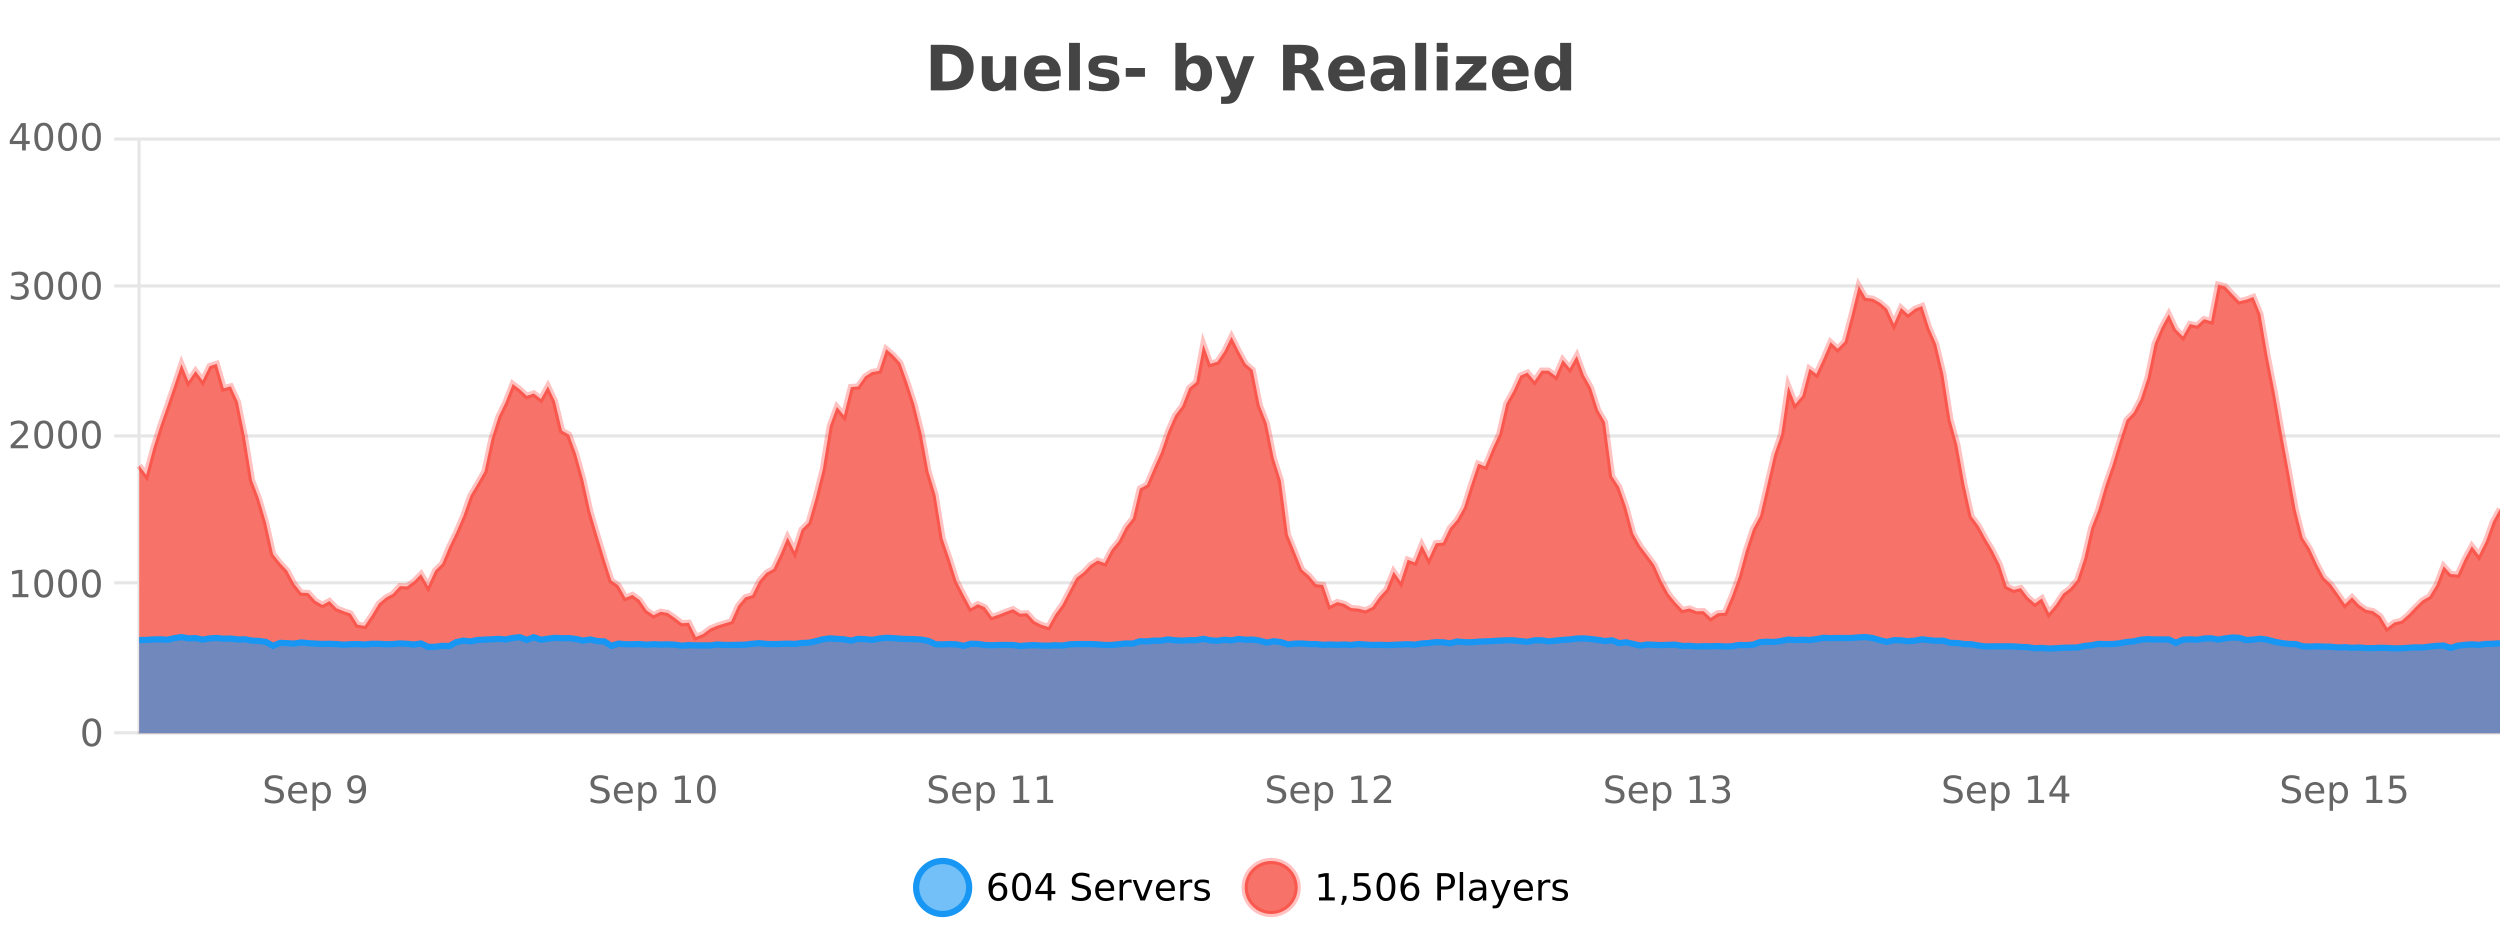 <?xml version="1.0" encoding="UTF-8"?>
<svg xmlns="http://www.w3.org/2000/svg" xmlns:xlink="http://www.w3.org/1999/xlink" width="800pt" height="300pt" viewBox="0 0 800 300" version="1.1">
<defs>
<clipPath id="clip1">
  <path d="M 264 263 L 339 263 L 339 300 L 264 300 Z M 264 263 "/>
</clipPath>
<clipPath id="clip2">
  <path d="M 370 263 L 444 263 L 444 300 L 370 300 Z M 370 263 "/>
</clipPath>
<clipPath id="clip3">
  <path d="M 44.539 91 L 800 91 L 800 234.602 L 44.539 234.602 Z M 44.539 91 "/>
</clipPath>
<clipPath id="clip4">
  <path d="M 43.539 62 L 800 62 L 800 233 L 43.539 233 Z M 43.539 62 "/>
</clipPath>
<clipPath id="clip5">
  <path d="M 44.539 203 L 800 203 L 800 234.602 L 44.539 234.602 Z M 44.539 203 "/>
</clipPath>
<clipPath id="clip6">
  <path d="M 43.539 175 L 800 175 L 800 235.602 L 43.539 235.602 Z M 43.539 175 "/>
</clipPath>
</defs>
<g id="surface1956546">
<rect x="0" y="0" width="800" height="300" style="fill:rgb(100%,100%,100%);fill-opacity:1;stroke:none;"/>
<path style="fill:none;stroke-width:1;stroke-linecap:butt;stroke-linejoin:miter;stroke:rgb(0%,0%,0%);stroke-opacity:0.098;stroke-miterlimit:10;" d="M 45 234.5 L 800 234.5 "/>
<path style="fill:none;stroke-width:1;stroke-linecap:butt;stroke-linejoin:miter;stroke:rgb(0%,0%,0%);stroke-opacity:0.098;stroke-miterlimit:10;" d="M 36.539 234.5 L 44 234.5 "/>
<path style="fill:none;stroke-width:1;stroke-linecap:butt;stroke-linejoin:miter;stroke:rgb(0%,0%,0%);stroke-opacity:0.098;stroke-miterlimit:10;" d="M 45 186.5 L 800 186.5 "/>
<path style="fill:none;stroke-width:1;stroke-linecap:butt;stroke-linejoin:miter;stroke:rgb(0%,0%,0%);stroke-opacity:0.098;stroke-miterlimit:10;" d="M 36.539 186.5 L 44 186.5 "/>
<path style="fill:none;stroke-width:1;stroke-linecap:butt;stroke-linejoin:miter;stroke:rgb(0%,0%,0%);stroke-opacity:0.098;stroke-miterlimit:10;" d="M 45 139.5 L 800 139.5 "/>
<path style="fill:none;stroke-width:1;stroke-linecap:butt;stroke-linejoin:miter;stroke:rgb(0%,0%,0%);stroke-opacity:0.098;stroke-miterlimit:10;" d="M 36.539 139.5 L 44 139.5 "/>
<path style="fill:none;stroke-width:1;stroke-linecap:butt;stroke-linejoin:miter;stroke:rgb(0%,0%,0%);stroke-opacity:0.098;stroke-miterlimit:10;" d="M 45 91.5 L 800 91.5 "/>
<path style="fill:none;stroke-width:1;stroke-linecap:butt;stroke-linejoin:miter;stroke:rgb(0%,0%,0%);stroke-opacity:0.098;stroke-miterlimit:10;" d="M 36.539 91.5 L 44 91.5 "/>
<path style="fill:none;stroke-width:1;stroke-linecap:butt;stroke-linejoin:miter;stroke:rgb(0%,0%,0%);stroke-opacity:0.098;stroke-miterlimit:10;" d="M 45 44.5 L 800 44.5 "/>
<path style="fill:none;stroke-width:1;stroke-linecap:butt;stroke-linejoin:miter;stroke:rgb(0%,0%,0%);stroke-opacity:0.098;stroke-miterlimit:10;" d="M 36.539 44.5 L 44 44.5 "/>
<path style=" stroke:none;fill-rule:nonzero;fill:rgb(9.02%,58.824%,95.294%);fill-opacity:0.6;" d="M 310.129 284 C 310.129 288.688 306.328 292.484 301.645 292.484 C 296.957 292.484 293.16 288.688 293.16 284 C 293.16 279.312 296.957 275.516 301.645 275.516 C 306.328 275.516 310.129 279.312 310.129 284 Z M 310.129 284 "/>
<g clip-path="url(#clip1)" clip-rule="nonzero">
<path style="fill:none;stroke-width:2;stroke-linecap:butt;stroke-linejoin:miter;stroke:rgb(9.02%,58.824%,95.294%);stroke-opacity:1;stroke-miterlimit:10;" d="M 310.129 284 C 310.129 288.688 306.328 292.484 301.645 292.484 C 296.957 292.484 293.16 288.688 293.16 284 C 293.16 279.312 296.957 275.516 301.645 275.516 C 306.328 275.516 310.129 279.312 310.129 284 Z M 310.129 284 "/>
</g>
<path style=" stroke:none;fill-rule:nonzero;fill:rgb(0%,0%,0%);fill-opacity:1;" d="M 319.43 283.312 C 318.898 283.312 318.477 283.496 318.164 283.859 C 317.852 284.227 317.695 284.719 317.695 285.344 C 317.695 285.98 317.852 286.48 318.164 286.844 C 318.477 287.211 318.898 287.391 319.43 287.391 C 319.961 287.391 320.375 287.211 320.68 286.844 C 320.992 286.48 321.148 285.98 321.148 285.344 C 321.148 284.719 320.992 284.227 320.68 283.859 C 320.375 283.496 319.961 283.312 319.43 283.312 Z M 321.773 279.594 L 321.773 280.672 C 321.469 280.539 321.168 280.434 320.867 280.359 C 320.562 280.289 320.266 280.25 319.977 280.25 C 319.195 280.25 318.594 280.516 318.18 281.047 C 317.773 281.57 317.539 282.359 317.477 283.422 C 317.703 283.09 317.992 282.836 318.336 282.656 C 318.688 282.469 319.074 282.375 319.492 282.375 C 320.367 282.375 321.059 282.641 321.57 283.172 C 322.078 283.703 322.336 284.43 322.336 285.344 C 322.336 286.25 322.07 286.977 321.539 287.516 C 321.008 288.059 320.305 288.328 319.43 288.328 C 318.406 288.328 317.633 287.945 317.102 287.172 C 316.57 286.391 316.305 285.266 316.305 283.797 C 316.305 282.414 316.633 281.309 317.289 280.484 C 317.945 279.664 318.824 279.25 319.93 279.25 C 320.219 279.25 320.516 279.281 320.82 279.344 C 321.121 279.398 321.438 279.48 321.773 279.594 Z M 326.906 280.188 C 326.301 280.188 325.844 280.492 325.531 281.094 C 325.227 281.688 325.078 282.59 325.078 283.797 C 325.078 284.996 325.227 285.898 325.531 286.5 C 325.844 287.094 326.301 287.391 326.906 287.391 C 327.52 287.391 327.977 287.094 328.281 286.5 C 328.594 285.898 328.75 284.996 328.75 283.797 C 328.75 282.59 328.594 281.688 328.281 281.094 C 327.977 280.492 327.52 280.188 326.906 280.188 Z M 326.906 279.25 C 327.883 279.25 328.633 279.641 329.156 280.422 C 329.676 281.195 329.938 282.32 329.938 283.797 C 329.938 285.266 329.676 286.391 329.156 287.172 C 328.633 287.945 327.883 288.328 326.906 288.328 C 325.926 288.328 325.176 287.945 324.656 287.172 C 324.145 286.391 323.891 285.266 323.891 283.797 C 323.891 282.32 324.145 281.195 324.656 280.422 C 325.176 279.641 325.926 279.25 326.906 279.25 Z M 335.258 280.438 L 332.273 285.109 L 335.258 285.109 Z M 334.945 279.406 L 336.445 279.406 L 336.445 285.109 L 337.695 285.109 L 337.695 286.094 L 336.445 286.094 L 336.445 288.156 L 335.258 288.156 L 335.258 286.094 L 331.32 286.094 L 331.32 284.953 Z M 348.602 279.688 L 348.602 280.844 C 348.152 280.637 347.727 280.48 347.32 280.375 C 346.922 280.262 346.543 280.203 346.18 280.203 C 345.531 280.203 345.031 280.328 344.68 280.578 C 344.336 280.828 344.164 281.188 344.164 281.656 C 344.164 282.043 344.277 282.336 344.508 282.531 C 344.734 282.73 345.18 282.887 345.836 283 L 346.539 283.156 C 347.422 283.324 348.074 283.621 348.492 284.047 C 348.918 284.465 349.133 285.027 349.133 285.734 C 349.133 286.59 348.844 287.234 348.273 287.672 C 347.711 288.109 346.875 288.328 345.773 288.328 C 345.367 288.328 344.93 288.281 344.461 288.188 C 343.992 288.094 343.508 287.953 343.008 287.766 L 343.008 286.547 C 343.484 286.82 343.953 287.023 344.414 287.156 C 344.883 287.293 345.336 287.359 345.773 287.359 C 346.449 287.359 346.969 287.23 347.336 286.969 C 347.711 286.699 347.898 286.32 347.898 285.828 C 347.898 285.402 347.762 285.07 347.492 284.828 C 347.23 284.578 346.797 284.398 346.195 284.281 L 345.477 284.141 C 344.59 283.965 343.949 283.688 343.555 283.312 C 343.168 282.938 342.977 282.418 342.977 281.75 C 342.977 280.969 343.246 280.359 343.789 279.922 C 344.328 279.477 345.078 279.25 346.039 279.25 C 346.453 279.25 346.871 279.289 347.289 279.359 C 347.715 279.434 348.152 279.543 348.602 279.688 Z M 356.547 284.609 L 356.547 285.125 L 351.578 285.125 C 351.629 285.875 351.852 286.445 352.25 286.828 C 352.656 287.215 353.211 287.406 353.922 287.406 C 354.336 287.406 354.738 287.359 355.125 287.266 C 355.52 287.164 355.91 287.008 356.297 286.797 L 356.297 287.828 C 355.898 287.984 355.5 288.105 355.094 288.188 C 354.688 288.281 354.273 288.328 353.859 288.328 C 352.816 288.328 351.988 288.027 351.375 287.422 C 350.758 286.809 350.453 285.98 350.453 284.938 C 350.453 283.867 350.742 283.016 351.328 282.391 C 351.91 281.758 352.691 281.438 353.672 281.438 C 354.555 281.438 355.254 281.727 355.766 282.297 C 356.285 282.859 356.547 283.633 356.547 284.609 Z M 355.469 284.281 C 355.457 283.699 355.289 283.23 354.969 282.875 C 354.645 282.523 354.219 282.344 353.688 282.344 C 353.082 282.344 352.598 282.516 352.234 282.859 C 351.879 283.203 351.676 283.684 351.625 284.297 Z M 362.117 282.594 C 361.992 282.531 361.855 282.484 361.711 282.453 C 361.574 282.414 361.418 282.391 361.242 282.391 C 360.637 282.391 360.168 282.59 359.836 282.984 C 359.512 283.383 359.352 283.953 359.352 284.703 L 359.352 288.156 L 358.273 288.156 L 358.273 281.594 L 359.352 281.594 L 359.352 282.609 C 359.578 282.215 359.875 281.922 360.242 281.734 C 360.605 281.539 361.047 281.438 361.57 281.438 C 361.641 281.438 361.719 281.445 361.805 281.453 C 361.898 281.465 361.996 281.48 362.102 281.5 Z M 362.469 281.594 L 363.609 281.594 L 365.656 287.094 L 367.719 281.594 L 368.859 281.594 L 366.391 288.156 L 364.922 288.156 Z M 375.961 284.609 L 375.961 285.125 L 370.992 285.125 C 371.043 285.875 371.266 286.445 371.664 286.828 C 372.07 287.215 372.625 287.406 373.336 287.406 C 373.75 287.406 374.152 287.359 374.539 287.266 C 374.934 287.164 375.324 287.008 375.711 286.797 L 375.711 287.828 C 375.312 287.984 374.914 288.105 374.508 288.188 C 374.102 288.281 373.688 288.328 373.273 288.328 C 372.23 288.328 371.402 288.027 370.789 287.422 C 370.172 286.809 369.867 285.98 369.867 284.938 C 369.867 283.867 370.156 283.016 370.742 282.391 C 371.324 281.758 372.105 281.438 373.086 281.438 C 373.969 281.438 374.668 281.727 375.18 282.297 C 375.699 282.859 375.961 283.633 375.961 284.609 Z M 374.883 284.281 C 374.871 283.699 374.703 283.23 374.383 282.875 C 374.059 282.523 373.633 282.344 373.102 282.344 C 372.496 282.344 372.012 282.516 371.648 282.859 C 371.293 283.203 371.09 283.684 371.039 284.297 Z M 381.531 282.594 C 381.406 282.531 381.27 282.484 381.125 282.453 C 380.988 282.414 380.832 282.391 380.656 282.391 C 380.051 282.391 379.582 282.59 379.25 282.984 C 378.926 283.383 378.766 283.953 378.766 284.703 L 378.766 288.156 L 377.688 288.156 L 377.688 281.594 L 378.766 281.594 L 378.766 282.609 C 378.992 282.215 379.289 281.922 379.656 281.734 C 380.02 281.539 380.461 281.438 380.984 281.438 C 381.055 281.438 381.133 281.445 381.219 281.453 C 381.312 281.465 381.41 281.48 381.516 281.5 Z M 386.844 281.781 L 386.844 282.812 C 386.539 282.656 386.223 282.543 385.891 282.469 C 385.566 282.387 385.227 282.344 384.875 282.344 C 384.344 282.344 383.941 282.43 383.672 282.594 C 383.398 282.75 383.266 282.996 383.266 283.328 C 383.266 283.578 383.359 283.777 383.547 283.922 C 383.742 284.059 384.133 284.188 384.719 284.312 L 385.078 284.406 C 385.848 284.562 386.395 284.793 386.719 285.094 C 387.039 285.398 387.203 285.812 387.203 286.344 C 387.203 286.961 386.957 287.445 386.469 287.797 C 385.988 288.152 385.328 288.328 384.484 288.328 C 384.129 288.328 383.758 288.289 383.375 288.219 C 383 288.156 382.602 288.059 382.188 287.922 L 382.188 286.797 C 382.582 287.008 382.973 287.164 383.359 287.266 C 383.742 287.371 384.129 287.422 384.516 287.422 C 385.016 287.422 385.398 287.34 385.672 287.172 C 385.953 286.996 386.094 286.746 386.094 286.422 C 386.094 286.133 385.992 285.906 385.797 285.75 C 385.598 285.594 385.164 285.445 384.5 285.297 L 384.125 285.219 C 383.457 285.074 382.973 284.855 382.672 284.562 C 382.379 284.273 382.234 283.875 382.234 283.375 C 382.234 282.75 382.453 282.273 382.891 281.938 C 383.328 281.605 383.945 281.438 384.75 281.438 C 385.145 281.438 385.52 281.469 385.875 281.531 C 386.227 281.586 386.551 281.668 386.844 281.781 Z M 311.645 277.016 "/>
<path style=" stroke:none;fill-rule:nonzero;fill:rgb(96.863%,44.706%,40.784%);fill-opacity:1;" d="M 415.266 284 C 415.266 288.688 411.465 292.484 406.781 292.484 C 402.094 292.484 398.297 288.688 398.297 284 C 398.297 279.312 402.094 275.516 406.781 275.516 C 411.465 275.516 415.266 279.312 415.266 284 Z M 415.266 284 "/>
<g clip-path="url(#clip2)" clip-rule="nonzero">
<path style="fill:none;stroke-width:2;stroke-linecap:butt;stroke-linejoin:miter;stroke:rgb(100%,4.706%,0%);stroke-opacity:0.247;stroke-miterlimit:10;" d="M 415.266 284 C 415.266 288.688 411.465 292.484 406.781 292.484 C 402.094 292.484 398.297 288.688 398.297 284 C 398.297 279.312 402.094 275.516 406.781 275.516 C 411.465 275.516 415.266 279.312 415.266 284 Z M 415.266 284 "/>
</g>
<path style=" stroke:none;fill-rule:nonzero;fill:rgb(0%,0%,0%);fill-opacity:1;" d="M 422.078 287.156 L 424.016 287.156 L 424.016 280.484 L 421.906 280.906 L 421.906 279.828 L 424 279.406 L 425.188 279.406 L 425.188 287.156 L 427.125 287.156 L 427.125 288.156 L 422.078 288.156 Z M 429.637 286.672 L 430.871 286.672 L 430.871 287.672 L 429.918 289.547 L 429.152 289.547 L 429.637 287.672 Z M 433.344 279.406 L 437.984 279.406 L 437.984 280.406 L 434.422 280.406 L 434.422 282.547 C 434.598 282.484 434.77 282.445 434.938 282.422 C 435.113 282.391 435.285 282.375 435.453 282.375 C 436.43 282.375 437.207 282.648 437.781 283.188 C 438.352 283.719 438.641 284.438 438.641 285.344 C 438.641 286.293 438.344 287.027 437.75 287.547 C 437.164 288.07 436.344 288.328 435.281 288.328 C 434.906 288.328 434.523 288.297 434.141 288.234 C 433.766 288.172 433.375 288.078 432.969 287.953 L 432.969 286.766 C 433.32 286.953 433.688 287.094 434.062 287.188 C 434.438 287.281 434.832 287.328 435.25 287.328 C 435.926 287.328 436.461 287.152 436.859 286.797 C 437.254 286.445 437.453 285.961 437.453 285.344 C 437.453 284.742 437.254 284.262 436.859 283.906 C 436.461 283.555 435.926 283.375 435.25 283.375 C 434.938 283.375 434.617 283.414 434.297 283.484 C 433.984 283.547 433.664 283.652 433.344 283.797 Z M 443.492 280.188 C 442.887 280.188 442.43 280.492 442.117 281.094 C 441.812 281.688 441.664 282.59 441.664 283.797 C 441.664 284.996 441.812 285.898 442.117 286.5 C 442.43 287.094 442.887 287.391 443.492 287.391 C 444.105 287.391 444.562 287.094 444.867 286.5 C 445.18 285.898 445.336 284.996 445.336 283.797 C 445.336 282.59 445.18 281.688 444.867 281.094 C 444.562 280.492 444.105 280.188 443.492 280.188 Z M 443.492 279.25 C 444.469 279.25 445.219 279.641 445.742 280.422 C 446.262 281.195 446.523 282.32 446.523 283.797 C 446.523 285.266 446.262 286.391 445.742 287.172 C 445.219 287.945 444.469 288.328 443.492 288.328 C 442.512 288.328 441.762 287.945 441.242 287.172 C 440.73 286.391 440.477 285.266 440.477 283.797 C 440.477 282.32 440.73 281.195 441.242 280.422 C 441.762 279.641 442.512 279.25 443.492 279.25 Z M 451.281 283.312 C 450.75 283.312 450.328 283.496 450.016 283.859 C 449.703 284.227 449.547 284.719 449.547 285.344 C 449.547 285.98 449.703 286.48 450.016 286.844 C 450.328 287.211 450.75 287.391 451.281 287.391 C 451.812 287.391 452.227 287.211 452.531 286.844 C 452.844 286.48 453 285.98 453 285.344 C 453 284.719 452.844 284.227 452.531 283.859 C 452.227 283.496 451.812 283.312 451.281 283.312 Z M 453.625 279.594 L 453.625 280.672 C 453.32 280.539 453.02 280.434 452.719 280.359 C 452.414 280.289 452.117 280.25 451.828 280.25 C 451.047 280.25 450.445 280.516 450.031 281.047 C 449.625 281.57 449.391 282.359 449.328 283.422 C 449.555 283.09 449.844 282.836 450.188 282.656 C 450.539 282.469 450.926 282.375 451.344 282.375 C 452.219 282.375 452.91 282.641 453.422 283.172 C 453.93 283.703 454.188 284.43 454.188 285.344 C 454.188 286.25 453.922 286.977 453.391 287.516 C 452.859 288.059 452.156 288.328 451.281 288.328 C 450.258 288.328 449.484 287.945 448.953 287.172 C 448.422 286.391 448.156 285.266 448.156 283.797 C 448.156 282.414 448.484 281.309 449.141 280.484 C 449.797 279.664 450.676 279.25 451.781 279.25 C 452.07 279.25 452.367 279.281 452.672 279.344 C 452.973 279.398 453.289 279.48 453.625 279.594 Z M 461.125 280.375 L 461.125 283.672 L 462.609 283.672 C 463.16 283.672 463.586 283.531 463.891 283.25 C 464.191 282.961 464.344 282.547 464.344 282.016 C 464.344 281.496 464.191 281.094 463.891 280.812 C 463.586 280.523 463.16 280.375 462.609 280.375 Z M 459.938 279.406 L 462.609 279.406 C 463.598 279.406 464.344 279.633 464.844 280.078 C 465.344 280.516 465.594 281.164 465.594 282.016 C 465.594 282.883 465.344 283.539 464.844 283.984 C 464.344 284.422 463.598 284.641 462.609 284.641 L 461.125 284.641 L 461.125 288.156 L 459.938 288.156 Z M 467.125 279.031 L 468.203 279.031 L 468.203 288.156 L 467.125 288.156 Z M 473.445 284.859 C 472.578 284.859 471.977 284.961 471.633 285.156 C 471.297 285.355 471.133 285.695 471.133 286.172 C 471.133 286.559 471.258 286.867 471.508 287.094 C 471.766 287.312 472.109 287.422 472.539 287.422 C 473.141 287.422 473.621 287.215 473.977 286.797 C 474.34 286.371 474.523 285.805 474.523 285.094 L 474.523 284.859 Z M 475.602 284.406 L 475.602 288.156 L 474.523 288.156 L 474.523 287.156 C 474.273 287.555 473.965 287.852 473.602 288.047 C 473.234 288.234 472.789 288.328 472.258 288.328 C 471.578 288.328 471.043 288.141 470.648 287.766 C 470.25 287.383 470.055 286.875 470.055 286.25 C 470.055 285.512 470.297 284.953 470.789 284.578 C 471.289 284.203 472.027 284.016 473.008 284.016 L 474.523 284.016 L 474.523 283.906 C 474.523 283.406 474.355 283.023 474.023 282.75 C 473.699 282.48 473.246 282.344 472.664 282.344 C 472.289 282.344 471.918 282.391 471.555 282.484 C 471.199 282.578 470.859 282.715 470.539 282.891 L 470.539 281.891 C 470.934 281.734 471.312 281.621 471.68 281.547 C 472.055 281.477 472.418 281.438 472.773 281.438 C 473.719 281.438 474.43 281.684 474.898 282.172 C 475.367 282.664 475.602 283.406 475.602 284.406 Z M 480.547 288.766 C 480.242 289.547 479.945 290.055 479.656 290.297 C 479.363 290.535 478.977 290.656 478.5 290.656 L 477.641 290.656 L 477.641 289.75 L 478.266 289.75 C 478.566 289.75 478.797 289.676 478.953 289.531 C 479.117 289.395 479.301 289.066 479.5 288.547 L 479.703 288.047 L 477.047 281.594 L 478.188 281.594 L 480.234 286.719 L 482.297 281.594 L 483.438 281.594 Z M 490.539 284.609 L 490.539 285.125 L 485.57 285.125 C 485.621 285.875 485.844 286.445 486.242 286.828 C 486.648 287.215 487.203 287.406 487.914 287.406 C 488.328 287.406 488.73 287.359 489.117 287.266 C 489.512 287.164 489.902 287.008 490.289 286.797 L 490.289 287.828 C 489.891 287.984 489.492 288.105 489.086 288.188 C 488.68 288.281 488.266 288.328 487.852 288.328 C 486.809 288.328 485.98 288.027 485.367 287.422 C 484.75 286.809 484.445 285.98 484.445 284.938 C 484.445 283.867 484.734 283.016 485.32 282.391 C 485.902 281.758 486.684 281.438 487.664 281.438 C 488.547 281.438 489.246 281.727 489.758 282.297 C 490.277 282.859 490.539 283.633 490.539 284.609 Z M 489.461 284.281 C 489.449 283.699 489.281 283.23 488.961 282.875 C 488.637 282.523 488.211 282.344 487.68 282.344 C 487.074 282.344 486.59 282.516 486.227 282.859 C 485.871 283.203 485.668 283.684 485.617 284.297 Z M 496.109 282.594 C 495.984 282.531 495.848 282.484 495.703 282.453 C 495.566 282.414 495.41 282.391 495.234 282.391 C 494.629 282.391 494.16 282.59 493.828 282.984 C 493.504 283.383 493.344 283.953 493.344 284.703 L 493.344 288.156 L 492.266 288.156 L 492.266 281.594 L 493.344 281.594 L 493.344 282.609 C 493.57 282.215 493.867 281.922 494.234 281.734 C 494.598 281.539 495.039 281.438 495.562 281.438 C 495.633 281.438 495.711 281.445 495.797 281.453 C 495.891 281.465 495.988 281.48 496.094 281.5 Z M 501.418 281.781 L 501.418 282.812 C 501.113 282.656 500.797 282.543 500.465 282.469 C 500.141 282.387 499.801 282.344 499.449 282.344 C 498.918 282.344 498.516 282.43 498.246 282.594 C 497.973 282.75 497.84 282.996 497.84 283.328 C 497.84 283.578 497.934 283.777 498.121 283.922 C 498.316 284.059 498.707 284.188 499.293 284.312 L 499.652 284.406 C 500.422 284.562 500.969 284.793 501.293 285.094 C 501.613 285.398 501.777 285.812 501.777 286.344 C 501.777 286.961 501.531 287.445 501.043 287.797 C 500.562 288.152 499.902 288.328 499.059 288.328 C 498.703 288.328 498.332 288.289 497.949 288.219 C 497.574 288.156 497.176 288.059 496.762 287.922 L 496.762 286.797 C 497.156 287.008 497.547 287.164 497.934 287.266 C 498.316 287.371 498.703 287.422 499.09 287.422 C 499.59 287.422 499.973 287.34 500.246 287.172 C 500.527 286.996 500.668 286.746 500.668 286.422 C 500.668 286.133 500.566 285.906 500.371 285.75 C 500.172 285.594 499.738 285.445 499.074 285.297 L 498.699 285.219 C 498.031 285.074 497.547 284.855 497.246 284.562 C 496.953 284.273 496.809 283.875 496.809 283.375 C 496.809 282.75 497.027 282.273 497.465 281.938 C 497.902 281.605 498.52 281.438 499.324 281.438 C 499.719 281.438 500.094 281.469 500.449 281.531 C 500.801 281.586 501.125 281.668 501.418 281.781 Z M 416.781 277.016 "/>
<path style=" stroke:none;fill-rule:nonzero;fill:rgb(26.667%,26.667%,26.667%);fill-opacity:1;" d="M 301.594 17.188 L 301.594 26.078 L 302.938 26.078 C 304.477 26.078 305.656 25.699 306.469 24.938 C 307.281 24.18 307.688 23.07 307.688 21.609 C 307.688 20.172 307.281 19.078 306.469 18.328 C 305.664 17.57 304.488 17.188 302.938 17.188 Z M 297.844 14.344 L 301.797 14.344 C 304.016 14.344 305.664 14.5 306.75 14.812 C 307.832 15.125 308.758 15.664 309.531 16.422 C 310.219 17.078 310.727 17.84 311.062 18.703 C 311.395 19.559 311.562 20.527 311.562 21.609 C 311.562 22.715 311.395 23.699 311.062 24.562 C 310.727 25.43 310.219 26.188 309.531 26.844 C 308.75 27.594 307.812 28.133 306.719 28.453 C 305.625 28.766 303.984 28.922 301.797 28.922 L 297.844 28.922 Z M 314.164 24.656 L 314.164 17.984 L 317.68 17.984 L 317.68 19.078 C 317.68 19.672 317.672 20.418 317.664 21.312 C 317.664 22.211 317.664 22.805 317.664 23.094 C 317.664 23.98 317.684 24.617 317.727 25 C 317.777 25.387 317.855 25.668 317.961 25.844 C 318.105 26.074 318.293 26.25 318.523 26.375 C 318.75 26.5 319.016 26.562 319.32 26.562 C 320.047 26.562 320.621 26.281 321.039 25.719 C 321.453 25.156 321.664 24.383 321.664 23.391 L 321.664 17.984 L 325.164 17.984 L 325.164 28.922 L 321.664 28.922 L 321.664 27.344 C 321.133 27.98 320.57 28.449 319.977 28.75 C 319.391 29.051 318.746 29.203 318.039 29.203 C 316.777 29.203 315.812 28.82 315.148 28.047 C 314.492 27.266 314.164 26.137 314.164 24.656 Z M 339.434 23.422 L 339.434 24.422 L 331.262 24.422 C 331.344 25.246 331.641 25.859 332.152 26.266 C 332.66 26.672 333.371 26.875 334.277 26.875 C 335.016 26.875 335.77 26.766 336.543 26.547 C 337.312 26.328 338.105 26 338.918 25.562 L 338.918 28.25 C 338.094 28.562 337.266 28.797 336.434 28.953 C 335.609 29.117 334.785 29.203 333.965 29.203 C 331.984 29.203 330.441 28.703 329.34 27.703 C 328.246 26.695 327.699 25.281 327.699 23.469 C 327.699 21.68 328.234 20.273 329.309 19.25 C 330.391 18.23 331.875 17.719 333.762 17.719 C 335.48 17.719 336.855 18.242 337.887 19.281 C 338.918 20.312 339.434 21.695 339.434 23.422 Z M 335.84 22.266 C 335.84 21.602 335.645 21.062 335.262 20.656 C 334.875 20.25 334.371 20.047 333.746 20.047 C 333.066 20.047 332.516 20.242 332.09 20.625 C 331.672 21 331.41 21.547 331.309 22.266 Z M 342.094 13.719 L 345.578 13.719 L 345.578 28.922 L 342.094 28.922 Z M 357.477 18.328 L 357.477 20.984 C 356.734 20.672 356.016 20.438 355.32 20.281 C 354.621 20.125 353.961 20.047 353.336 20.047 C 352.68 20.047 352.188 20.133 351.867 20.297 C 351.543 20.465 351.383 20.719 351.383 21.062 C 351.383 21.344 351.5 21.559 351.742 21.703 C 351.992 21.852 352.43 21.961 353.055 22.031 L 353.68 22.125 C 355.469 22.355 356.672 22.73 357.289 23.25 C 357.902 23.773 358.211 24.59 358.211 25.703 C 358.211 26.871 357.777 27.746 356.914 28.328 C 356.059 28.914 354.781 29.203 353.086 29.203 C 352.355 29.203 351.605 29.145 350.836 29.031 C 350.062 28.918 349.273 28.746 348.461 28.516 L 348.461 25.859 C 349.156 26.203 349.871 26.461 350.602 26.625 C 351.328 26.793 352.074 26.875 352.836 26.875 C 353.523 26.875 354.039 26.781 354.383 26.594 C 354.727 26.406 354.898 26.125 354.898 25.75 C 354.898 25.438 354.777 25.211 354.539 25.062 C 354.297 24.906 353.824 24.789 353.117 24.703 L 352.508 24.625 C 350.945 24.43 349.852 24.07 349.227 23.547 C 348.602 23.016 348.289 22.215 348.289 21.141 C 348.289 19.984 348.684 19.125 349.477 18.562 C 350.277 18 351.496 17.719 353.133 17.719 C 353.777 17.719 354.453 17.773 355.164 17.875 C 355.871 17.969 356.641 18.121 357.477 18.328 Z M 360.242 21.75 L 366.383 21.75 L 366.383 24.578 L 360.242 24.578 Z M 381.93 26.672 C 382.68 26.672 383.25 26.402 383.648 25.859 C 384.043 25.309 384.242 24.512 384.242 23.469 C 384.242 22.43 384.043 21.637 383.648 21.094 C 383.25 20.543 382.68 20.266 381.93 20.266 C 381.18 20.266 380.602 20.543 380.195 21.094 C 379.797 21.637 379.602 22.43 379.602 23.469 C 379.602 24.5 379.797 25.293 380.195 25.844 C 380.602 26.398 381.18 26.672 381.93 26.672 Z M 379.602 19.578 C 380.09 18.945 380.625 18.477 381.211 18.172 C 381.793 17.871 382.465 17.719 383.227 17.719 C 384.578 17.719 385.688 18.258 386.555 19.328 C 387.418 20.402 387.852 21.781 387.852 23.469 C 387.852 25.148 387.418 26.523 386.555 27.594 C 385.688 28.668 384.578 29.203 383.227 29.203 C 382.465 29.203 381.793 29.051 381.211 28.75 C 380.625 28.449 380.09 27.98 379.602 27.344 L 379.602 28.922 L 376.117 28.922 L 376.117 13.719 L 379.602 13.719 Z M 388.992 17.984 L 392.477 17.984 L 395.43 25.406 L 397.93 17.984 L 401.414 17.984 L 396.82 29.953 C 396.359 31.172 395.82 32.02 395.195 32.5 C 394.578 32.988 393.773 33.234 392.773 33.234 L 390.742 33.234 L 390.742 30.938 L 391.836 30.938 C 392.43 30.938 392.859 30.844 393.133 30.656 C 393.402 30.469 393.609 30.129 393.758 29.641 L 393.867 29.344 Z M 415.914 20.812 C 416.703 20.812 417.273 20.668 417.617 20.375 C 417.961 20.074 418.133 19.59 418.133 18.922 C 418.133 18.258 417.961 17.781 417.617 17.5 C 417.273 17.211 416.703 17.062 415.914 17.062 L 414.336 17.062 L 414.336 20.812 Z M 414.336 23.406 L 414.336 28.922 L 410.586 28.922 L 410.586 14.344 L 416.32 14.344 C 418.234 14.344 419.641 14.668 420.539 15.312 C 421.434 15.961 421.883 16.977 421.883 18.359 C 421.883 19.328 421.648 20.125 421.18 20.75 C 420.719 21.367 420.023 21.82 419.086 22.109 C 419.594 22.227 420.055 22.492 420.461 22.906 C 420.867 23.312 421.277 23.938 421.695 24.781 L 423.742 28.922 L 419.742 28.922 L 417.961 25.297 C 417.605 24.57 417.242 24.074 416.867 23.812 C 416.5 23.543 416.012 23.406 415.398 23.406 Z M 436.738 23.422 L 436.738 24.422 L 428.566 24.422 C 428.648 25.246 428.945 25.859 429.457 26.266 C 429.965 26.672 430.676 26.875 431.582 26.875 C 432.32 26.875 433.074 26.766 433.848 26.547 C 434.617 26.328 435.41 26 436.223 25.562 L 436.223 28.25 C 435.398 28.562 434.57 28.797 433.738 28.953 C 432.914 29.117 432.09 29.203 431.27 29.203 C 429.289 29.203 427.746 28.703 426.645 27.703 C 425.551 26.695 425.004 25.281 425.004 23.469 C 425.004 21.68 425.539 20.273 426.613 19.25 C 427.695 18.23 429.18 17.719 431.066 17.719 C 432.785 17.719 434.16 18.242 435.191 19.281 C 436.223 20.312 436.738 21.695 436.738 23.422 Z M 433.145 22.266 C 433.145 21.602 432.949 21.062 432.566 20.656 C 432.18 20.25 431.676 20.047 431.051 20.047 C 430.371 20.047 429.82 20.242 429.395 20.625 C 428.977 21 428.715 21.547 428.613 22.266 Z M 444.289 24 C 443.559 24 443.012 24.125 442.648 24.375 C 442.281 24.617 442.102 24.98 442.102 25.469 C 442.102 25.906 442.246 26.25 442.539 26.5 C 442.84 26.75 443.25 26.875 443.773 26.875 C 444.43 26.875 444.98 26.641 445.43 26.172 C 445.887 25.703 446.117 25.117 446.117 24.406 L 446.117 24 Z M 449.633 22.688 L 449.633 28.922 L 446.117 28.922 L 446.117 27.297 C 445.648 27.965 445.117 28.449 444.523 28.75 C 443.938 29.051 443.227 29.203 442.383 29.203 C 441.258 29.203 440.34 28.875 439.633 28.219 C 438.922 27.555 438.57 26.695 438.57 25.641 C 438.57 24.359 439.008 23.422 439.883 22.828 C 440.766 22.227 442.156 21.922 444.055 21.922 L 446.117 21.922 L 446.117 21.641 C 446.117 21.09 445.898 20.688 445.461 20.438 C 445.023 20.18 444.34 20.047 443.414 20.047 C 442.664 20.047 441.965 20.125 441.32 20.281 C 440.672 20.43 440.074 20.648 439.523 20.938 L 439.523 18.281 C 440.273 18.094 441.023 17.953 441.773 17.859 C 442.531 17.766 443.293 17.719 444.055 17.719 C 446.023 17.719 447.445 18.109 448.32 18.891 C 449.195 19.664 449.633 20.93 449.633 22.688 Z M 452.891 13.719 L 456.375 13.719 L 456.375 28.922 L 452.891 28.922 Z M 459.75 17.984 L 463.234 17.984 L 463.234 28.922 L 459.75 28.922 Z M 459.75 13.719 L 463.234 13.719 L 463.234 16.578 L 459.75 16.578 Z M 466.055 17.984 L 475.602 17.984 L 475.602 20.422 L 469.836 26.422 L 475.602 26.422 L 475.602 28.922 L 465.82 28.922 L 465.82 26.484 L 471.57 20.484 L 466.055 20.484 Z M 489.148 23.422 L 489.148 24.422 L 480.977 24.422 C 481.059 25.246 481.355 25.859 481.867 26.266 C 482.375 26.672 483.086 26.875 483.992 26.875 C 484.73 26.875 485.484 26.766 486.258 26.547 C 487.027 26.328 487.82 26 488.633 25.562 L 488.633 28.25 C 487.809 28.562 486.98 28.797 486.148 28.953 C 485.324 29.117 484.5 29.203 483.68 29.203 C 481.699 29.203 480.156 28.703 479.055 27.703 C 477.961 26.695 477.414 25.281 477.414 23.469 C 477.414 21.68 477.949 20.273 479.023 19.25 C 480.105 18.23 481.59 17.719 483.477 17.719 C 485.195 17.719 486.57 18.242 487.602 19.281 C 488.633 20.312 489.148 21.695 489.148 23.422 Z M 485.555 22.266 C 485.555 21.602 485.359 21.062 484.977 20.656 C 484.59 20.25 484.086 20.047 483.461 20.047 C 482.781 20.047 482.23 20.242 481.805 20.625 C 481.387 21 481.125 21.547 481.023 22.266 Z M 499.246 19.578 L 499.246 13.719 L 502.762 13.719 L 502.762 28.922 L 499.246 28.922 L 499.246 27.344 C 498.766 27.992 498.234 28.465 497.652 28.766 C 497.066 29.055 496.395 29.203 495.637 29.203 C 494.293 29.203 493.188 28.668 492.324 27.594 C 491.457 26.523 491.027 25.148 491.027 23.469 C 491.027 21.781 491.457 20.402 492.324 19.328 C 493.188 18.258 494.293 17.719 495.637 17.719 C 496.395 17.719 497.066 17.871 497.652 18.172 C 498.234 18.477 498.766 18.945 499.246 19.578 Z M 496.934 26.672 C 497.684 26.672 498.254 26.402 498.652 25.859 C 499.047 25.309 499.246 24.512 499.246 23.469 C 499.246 22.43 499.047 21.637 498.652 21.094 C 498.254 20.543 497.684 20.266 496.934 20.266 C 496.191 20.266 495.625 20.543 495.23 21.094 C 494.832 21.637 494.637 22.43 494.637 23.469 C 494.637 24.512 494.832 25.309 495.23 25.859 C 495.625 26.402 496.191 26.672 496.934 26.672 Z M 296 10.359 "/>
<path style="fill:none;stroke-width:1;stroke-linecap:butt;stroke-linejoin:miter;stroke:rgb(0%,0%,0%);stroke-opacity:0.098;stroke-miterlimit:10;" d="M 44 234.5 L 801 234.5 "/>
<path style=" stroke:none;fill-rule:nonzero;fill:rgb(40%,40%,40%);fill-opacity:1;" d="M 90.34 248.484 L 90.34 249.641 C 89.891 249.434 89.465 249.277 89.059 249.172 C 88.66 249.059 88.281 249 87.918 249 C 87.27 249 86.77 249.125 86.418 249.375 C 86.074 249.625 85.902 249.984 85.902 250.453 C 85.902 250.84 86.016 251.133 86.246 251.328 C 86.473 251.527 86.918 251.684 87.574 251.797 L 88.277 251.953 C 89.16 252.121 89.812 252.418 90.23 252.844 C 90.656 253.262 90.871 253.824 90.871 254.531 C 90.871 255.387 90.582 256.031 90.012 256.469 C 89.449 256.906 88.613 257.125 87.512 257.125 C 87.105 257.125 86.668 257.078 86.199 256.984 C 85.73 256.891 85.246 256.75 84.746 256.562 L 84.746 255.344 C 85.223 255.617 85.691 255.82 86.152 255.953 C 86.621 256.09 87.074 256.156 87.512 256.156 C 88.188 256.156 88.707 256.027 89.074 255.766 C 89.449 255.496 89.637 255.117 89.637 254.625 C 89.637 254.199 89.5 253.867 89.23 253.625 C 88.969 253.375 88.535 253.195 87.934 253.078 L 87.215 252.938 C 86.328 252.762 85.688 252.484 85.293 252.109 C 84.906 251.734 84.715 251.215 84.715 250.547 C 84.715 249.766 84.984 249.156 85.527 248.719 C 86.066 248.273 86.816 248.047 87.777 248.047 C 88.191 248.047 88.609 248.086 89.027 248.156 C 89.453 248.23 89.891 248.34 90.34 248.484 Z M 98.285 253.406 L 98.285 253.922 L 93.316 253.922 C 93.367 254.672 93.59 255.242 93.988 255.625 C 94.395 256.012 94.949 256.203 95.66 256.203 C 96.074 256.203 96.477 256.156 96.863 256.062 C 97.258 255.961 97.648 255.805 98.035 255.594 L 98.035 256.625 C 97.637 256.781 97.238 256.902 96.832 256.984 C 96.426 257.078 96.012 257.125 95.598 257.125 C 94.555 257.125 93.727 256.824 93.113 256.219 C 92.496 255.605 92.191 254.777 92.191 253.734 C 92.191 252.664 92.48 251.812 93.066 251.188 C 93.648 250.555 94.43 250.234 95.41 250.234 C 96.293 250.234 96.992 250.523 97.504 251.094 C 98.023 251.656 98.285 252.43 98.285 253.406 Z M 97.207 253.078 C 97.195 252.496 97.027 252.027 96.707 251.672 C 96.383 251.32 95.957 251.141 95.426 251.141 C 94.82 251.141 94.336 251.312 93.973 251.656 C 93.617 252 93.414 252.48 93.363 253.094 Z M 101.09 255.969 L 101.09 259.453 L 100.012 259.453 L 100.012 250.391 L 101.09 250.391 L 101.09 251.391 C 101.316 250.996 101.605 250.703 101.949 250.516 C 102.293 250.328 102.703 250.234 103.184 250.234 C 103.984 250.234 104.637 250.555 105.137 251.188 C 105.637 251.812 105.887 252.641 105.887 253.672 C 105.887 254.703 105.637 255.539 105.137 256.172 C 104.637 256.809 103.984 257.125 103.184 257.125 C 102.703 257.125 102.293 257.031 101.949 256.844 C 101.605 256.648 101.316 256.355 101.09 255.969 Z M 104.762 253.672 C 104.762 252.883 104.594 252.262 104.262 251.812 C 103.938 251.367 103.496 251.141 102.934 251.141 C 102.359 251.141 101.906 251.367 101.574 251.812 C 101.25 252.262 101.09 252.883 101.09 253.672 C 101.09 254.465 101.25 255.09 101.574 255.547 C 101.906 255.996 102.359 256.219 102.934 256.219 C 103.496 256.219 103.938 255.996 104.262 255.547 C 104.594 255.09 104.762 254.465 104.762 253.672 Z M 111.664 256.766 L 111.664 255.688 C 111.965 255.836 112.266 255.945 112.57 256.016 C 112.871 256.09 113.172 256.125 113.477 256.125 C 114.258 256.125 114.852 255.867 115.258 255.344 C 115.672 254.812 115.906 254.012 115.961 252.938 C 115.742 253.281 115.453 253.543 115.102 253.719 C 114.758 253.898 114.371 253.984 113.945 253.984 C 113.07 253.984 112.375 253.727 111.867 253.203 C 111.355 252.672 111.102 251.945 111.102 251.016 C 111.102 250.121 111.367 249.402 111.898 248.859 C 112.43 248.32 113.137 248.047 114.023 248.047 C 115.031 248.047 115.805 248.438 116.336 249.219 C 116.875 249.992 117.148 251.117 117.148 252.594 C 117.148 253.969 116.82 255.07 116.164 255.891 C 115.508 256.715 114.625 257.125 113.523 257.125 C 113.219 257.125 112.918 257.094 112.617 257.031 C 112.312 256.977 111.996 256.891 111.664 256.766 Z M 114.023 253.062 C 114.555 253.062 114.977 252.883 115.289 252.516 C 115.602 252.152 115.758 251.652 115.758 251.016 C 115.758 250.391 115.602 249.898 115.289 249.531 C 114.977 249.168 114.555 248.984 114.023 248.984 C 113.492 248.984 113.07 249.168 112.758 249.531 C 112.453 249.898 112.305 250.391 112.305 251.016 C 112.305 251.652 112.453 252.152 112.758 252.516 C 113.07 252.883 113.492 253.062 114.023 253.062 Z M 83.918 245.816 "/>
<path style=" stroke:none;fill-rule:nonzero;fill:rgb(40%,40%,40%);fill-opacity:1;" d="M 194.582 248.484 L 194.582 249.641 C 194.133 249.434 193.707 249.277 193.301 249.172 C 192.902 249.059 192.523 249 192.16 249 C 191.512 249 191.012 249.125 190.66 249.375 C 190.316 249.625 190.145 249.984 190.145 250.453 C 190.145 250.84 190.258 251.133 190.488 251.328 C 190.715 251.527 191.16 251.684 191.816 251.797 L 192.52 251.953 C 193.402 252.121 194.055 252.418 194.473 252.844 C 194.898 253.262 195.113 253.824 195.113 254.531 C 195.113 255.387 194.824 256.031 194.254 256.469 C 193.691 256.906 192.855 257.125 191.754 257.125 C 191.348 257.125 190.91 257.078 190.441 256.984 C 189.973 256.891 189.488 256.75 188.988 256.562 L 188.988 255.344 C 189.465 255.617 189.934 255.82 190.395 255.953 C 190.863 256.09 191.316 256.156 191.754 256.156 C 192.43 256.156 192.949 256.027 193.316 255.766 C 193.691 255.496 193.879 255.117 193.879 254.625 C 193.879 254.199 193.742 253.867 193.473 253.625 C 193.211 253.375 192.777 253.195 192.176 253.078 L 191.457 252.938 C 190.57 252.762 189.93 252.484 189.535 252.109 C 189.148 251.734 188.957 251.215 188.957 250.547 C 188.957 249.766 189.227 249.156 189.77 248.719 C 190.309 248.273 191.059 248.047 192.02 248.047 C 192.434 248.047 192.852 248.086 193.27 248.156 C 193.695 248.23 194.133 248.34 194.582 248.484 Z M 202.527 253.406 L 202.527 253.922 L 197.559 253.922 C 197.609 254.672 197.832 255.242 198.23 255.625 C 198.637 256.012 199.191 256.203 199.902 256.203 C 200.316 256.203 200.719 256.156 201.105 256.062 C 201.5 255.961 201.891 255.805 202.277 255.594 L 202.277 256.625 C 201.879 256.781 201.48 256.902 201.074 256.984 C 200.668 257.078 200.254 257.125 199.84 257.125 C 198.797 257.125 197.969 256.824 197.355 256.219 C 196.738 255.605 196.434 254.777 196.434 253.734 C 196.434 252.664 196.723 251.812 197.309 251.188 C 197.891 250.555 198.672 250.234 199.652 250.234 C 200.535 250.234 201.234 250.523 201.746 251.094 C 202.266 251.656 202.527 252.43 202.527 253.406 Z M 201.449 253.078 C 201.438 252.496 201.27 252.027 200.949 251.672 C 200.625 251.32 200.199 251.141 199.668 251.141 C 199.062 251.141 198.578 251.312 198.215 251.656 C 197.859 252 197.656 252.48 197.605 253.094 Z M 205.332 255.969 L 205.332 259.453 L 204.254 259.453 L 204.254 250.391 L 205.332 250.391 L 205.332 251.391 C 205.559 250.996 205.848 250.703 206.191 250.516 C 206.535 250.328 206.945 250.234 207.426 250.234 C 208.227 250.234 208.879 250.555 209.379 251.188 C 209.879 251.812 210.129 252.641 210.129 253.672 C 210.129 254.703 209.879 255.539 209.379 256.172 C 208.879 256.809 208.227 257.125 207.426 257.125 C 206.945 257.125 206.535 257.031 206.191 256.844 C 205.848 256.648 205.559 256.355 205.332 255.969 Z M 209.004 253.672 C 209.004 252.883 208.836 252.262 208.504 251.812 C 208.18 251.367 207.738 251.141 207.176 251.141 C 206.602 251.141 206.148 251.367 205.816 251.812 C 205.492 252.262 205.332 252.883 205.332 253.672 C 205.332 254.465 205.492 255.09 205.816 255.547 C 206.148 255.996 206.602 256.219 207.176 256.219 C 207.738 256.219 208.18 255.996 208.504 255.547 C 208.836 255.09 209.004 254.465 209.004 253.672 Z M 216.078 255.953 L 218.016 255.953 L 218.016 249.281 L 215.906 249.703 L 215.906 248.625 L 218 248.203 L 219.188 248.203 L 219.188 255.953 L 221.125 255.953 L 221.125 256.953 L 216.078 256.953 Z M 226.039 248.984 C 225.434 248.984 224.977 249.289 224.664 249.891 C 224.359 250.484 224.211 251.387 224.211 252.594 C 224.211 253.793 224.359 254.695 224.664 255.297 C 224.977 255.891 225.434 256.188 226.039 256.188 C 226.652 256.188 227.109 255.891 227.414 255.297 C 227.727 254.695 227.883 253.793 227.883 252.594 C 227.883 251.387 227.727 250.484 227.414 249.891 C 227.109 249.289 226.652 248.984 226.039 248.984 Z M 226.039 248.047 C 227.016 248.047 227.766 248.438 228.289 249.219 C 228.809 249.992 229.07 251.117 229.07 252.594 C 229.07 254.062 228.809 255.188 228.289 255.969 C 227.766 256.742 227.016 257.125 226.039 257.125 C 225.059 257.125 224.309 256.742 223.789 255.969 C 223.277 255.188 223.023 254.062 223.023 252.594 C 223.023 251.117 223.277 249.992 223.789 249.219 C 224.309 248.438 225.059 248.047 226.039 248.047 Z M 188.16 245.816 "/>
<path style=" stroke:none;fill-rule:nonzero;fill:rgb(40%,40%,40%);fill-opacity:1;" d="M 302.828 248.484 L 302.828 249.641 C 302.379 249.434 301.953 249.277 301.547 249.172 C 301.148 249.059 300.77 249 300.406 249 C 299.758 249 299.258 249.125 298.906 249.375 C 298.562 249.625 298.391 249.984 298.391 250.453 C 298.391 250.84 298.504 251.133 298.734 251.328 C 298.961 251.527 299.406 251.684 300.062 251.797 L 300.766 251.953 C 301.648 252.121 302.301 252.418 302.719 252.844 C 303.145 253.262 303.359 253.824 303.359 254.531 C 303.359 255.387 303.07 256.031 302.5 256.469 C 301.938 256.906 301.102 257.125 300 257.125 C 299.594 257.125 299.156 257.078 298.688 256.984 C 298.219 256.891 297.734 256.75 297.234 256.562 L 297.234 255.344 C 297.711 255.617 298.18 255.82 298.641 255.953 C 299.109 256.09 299.562 256.156 300 256.156 C 300.676 256.156 301.195 256.027 301.562 255.766 C 301.938 255.496 302.125 255.117 302.125 254.625 C 302.125 254.199 301.988 253.867 301.719 253.625 C 301.457 253.375 301.023 253.195 300.422 253.078 L 299.703 252.938 C 298.816 252.762 298.176 252.484 297.781 252.109 C 297.395 251.734 297.203 251.215 297.203 250.547 C 297.203 249.766 297.473 249.156 298.016 248.719 C 298.555 248.273 299.305 248.047 300.266 248.047 C 300.68 248.047 301.098 248.086 301.516 248.156 C 301.941 248.23 302.379 248.34 302.828 248.484 Z M 310.773 253.406 L 310.773 253.922 L 305.805 253.922 C 305.855 254.672 306.078 255.242 306.477 255.625 C 306.883 256.012 307.438 256.203 308.148 256.203 C 308.562 256.203 308.965 256.156 309.352 256.062 C 309.746 255.961 310.137 255.805 310.523 255.594 L 310.523 256.625 C 310.125 256.781 309.727 256.902 309.32 256.984 C 308.914 257.078 308.5 257.125 308.086 257.125 C 307.043 257.125 306.215 256.824 305.602 256.219 C 304.984 255.605 304.68 254.777 304.68 253.734 C 304.68 252.664 304.969 251.812 305.555 251.188 C 306.137 250.555 306.918 250.234 307.898 250.234 C 308.781 250.234 309.48 250.523 309.992 251.094 C 310.512 251.656 310.773 252.43 310.773 253.406 Z M 309.695 253.078 C 309.684 252.496 309.516 252.027 309.195 251.672 C 308.871 251.32 308.445 251.141 307.914 251.141 C 307.309 251.141 306.824 251.312 306.461 251.656 C 306.105 252 305.902 252.48 305.852 253.094 Z M 313.578 255.969 L 313.578 259.453 L 312.5 259.453 L 312.5 250.391 L 313.578 250.391 L 313.578 251.391 C 313.805 250.996 314.094 250.703 314.438 250.516 C 314.781 250.328 315.191 250.234 315.672 250.234 C 316.473 250.234 317.125 250.555 317.625 251.188 C 318.125 251.812 318.375 252.641 318.375 253.672 C 318.375 254.703 318.125 255.539 317.625 256.172 C 317.125 256.809 316.473 257.125 315.672 257.125 C 315.191 257.125 314.781 257.031 314.438 256.844 C 314.094 256.648 313.805 256.355 313.578 255.969 Z M 317.25 253.672 C 317.25 252.883 317.082 252.262 316.75 251.812 C 316.426 251.367 315.984 251.141 315.422 251.141 C 314.848 251.141 314.395 251.367 314.062 251.812 C 313.738 252.262 313.578 252.883 313.578 253.672 C 313.578 254.465 313.738 255.09 314.062 255.547 C 314.395 255.996 314.848 256.219 315.422 256.219 C 315.984 256.219 316.426 255.996 316.75 255.547 C 317.082 255.09 317.25 254.465 317.25 253.672 Z M 324.32 255.953 L 326.258 255.953 L 326.258 249.281 L 324.148 249.703 L 324.148 248.625 L 326.242 248.203 L 327.43 248.203 L 327.43 255.953 L 329.367 255.953 L 329.367 256.953 L 324.32 256.953 Z M 331.957 255.953 L 333.895 255.953 L 333.895 249.281 L 331.785 249.703 L 331.785 248.625 L 333.879 248.203 L 335.066 248.203 L 335.066 255.953 L 337.004 255.953 L 337.004 256.953 L 331.957 256.953 Z M 296.406 245.816 "/>
<path style=" stroke:none;fill-rule:nonzero;fill:rgb(40%,40%,40%);fill-opacity:1;" d="M 411.074 248.484 L 411.074 249.641 C 410.625 249.434 410.199 249.277 409.793 249.172 C 409.395 249.059 409.016 249 408.652 249 C 408.004 249 407.504 249.125 407.152 249.375 C 406.809 249.625 406.637 249.984 406.637 250.453 C 406.637 250.84 406.75 251.133 406.98 251.328 C 407.207 251.527 407.652 251.684 408.309 251.797 L 409.012 251.953 C 409.895 252.121 410.547 252.418 410.965 252.844 C 411.391 253.262 411.605 253.824 411.605 254.531 C 411.605 255.387 411.316 256.031 410.746 256.469 C 410.184 256.906 409.348 257.125 408.246 257.125 C 407.84 257.125 407.402 257.078 406.934 256.984 C 406.465 256.891 405.98 256.75 405.48 256.562 L 405.48 255.344 C 405.957 255.617 406.426 255.82 406.887 255.953 C 407.355 256.09 407.809 256.156 408.246 256.156 C 408.922 256.156 409.441 256.027 409.809 255.766 C 410.184 255.496 410.371 255.117 410.371 254.625 C 410.371 254.199 410.234 253.867 409.965 253.625 C 409.703 253.375 409.27 253.195 408.668 253.078 L 407.949 252.938 C 407.062 252.762 406.422 252.484 406.027 252.109 C 405.641 251.734 405.449 251.215 405.449 250.547 C 405.449 249.766 405.719 249.156 406.262 248.719 C 406.801 248.273 407.551 248.047 408.512 248.047 C 408.926 248.047 409.344 248.086 409.762 248.156 C 410.188 248.23 410.625 248.34 411.074 248.484 Z M 419.02 253.406 L 419.02 253.922 L 414.051 253.922 C 414.102 254.672 414.324 255.242 414.723 255.625 C 415.129 256.012 415.684 256.203 416.395 256.203 C 416.809 256.203 417.211 256.156 417.598 256.062 C 417.992 255.961 418.383 255.805 418.77 255.594 L 418.77 256.625 C 418.371 256.781 417.973 256.902 417.566 256.984 C 417.16 257.078 416.746 257.125 416.332 257.125 C 415.289 257.125 414.461 256.824 413.848 256.219 C 413.23 255.605 412.926 254.777 412.926 253.734 C 412.926 252.664 413.215 251.812 413.801 251.188 C 414.383 250.555 415.164 250.234 416.145 250.234 C 417.027 250.234 417.727 250.523 418.238 251.094 C 418.758 251.656 419.02 252.43 419.02 253.406 Z M 417.941 253.078 C 417.93 252.496 417.762 252.027 417.441 251.672 C 417.117 251.32 416.691 251.141 416.16 251.141 C 415.555 251.141 415.07 251.312 414.707 251.656 C 414.352 252 414.148 252.48 414.098 253.094 Z M 421.824 255.969 L 421.824 259.453 L 420.746 259.453 L 420.746 250.391 L 421.824 250.391 L 421.824 251.391 C 422.051 250.996 422.34 250.703 422.684 250.516 C 423.027 250.328 423.438 250.234 423.918 250.234 C 424.719 250.234 425.371 250.555 425.871 251.188 C 426.371 251.812 426.621 252.641 426.621 253.672 C 426.621 254.703 426.371 255.539 425.871 256.172 C 425.371 256.809 424.719 257.125 423.918 257.125 C 423.438 257.125 423.027 257.031 422.684 256.844 C 422.34 256.648 422.051 256.355 421.824 255.969 Z M 425.496 253.672 C 425.496 252.883 425.328 252.262 424.996 251.812 C 424.672 251.367 424.23 251.141 423.668 251.141 C 423.094 251.141 422.641 251.367 422.309 251.812 C 421.984 252.262 421.824 252.883 421.824 253.672 C 421.824 254.465 421.984 255.09 422.309 255.547 C 422.641 255.996 423.094 256.219 423.668 256.219 C 424.23 256.219 424.672 255.996 424.996 255.547 C 425.328 255.09 425.496 254.465 425.496 253.672 Z M 432.57 255.953 L 434.508 255.953 L 434.508 249.281 L 432.398 249.703 L 432.398 248.625 L 434.492 248.203 L 435.68 248.203 L 435.68 255.953 L 437.617 255.953 L 437.617 256.953 L 432.57 256.953 Z M 441.016 255.953 L 445.156 255.953 L 445.156 256.953 L 439.594 256.953 L 439.594 255.953 C 440.039 255.496 440.648 254.875 441.422 254.094 C 442.203 253.305 442.691 252.793 442.891 252.562 C 443.273 252.148 443.539 251.793 443.688 251.5 C 443.844 251.199 443.922 250.906 443.922 250.625 C 443.922 250.156 443.754 249.777 443.422 249.484 C 443.098 249.195 442.676 249.047 442.156 249.047 C 441.781 249.047 441.383 249.109 440.969 249.234 C 440.562 249.359 440.125 249.559 439.656 249.828 L 439.656 248.625 C 440.133 248.438 440.578 248.297 440.984 248.203 C 441.398 248.102 441.781 248.047 442.125 248.047 C 443.031 248.047 443.754 248.277 444.297 248.734 C 444.836 249.184 445.109 249.789 445.109 250.547 C 445.109 250.902 445.039 251.242 444.906 251.562 C 444.77 251.887 444.523 252.266 444.172 252.703 C 444.066 252.82 443.754 253.148 443.234 253.688 C 442.711 254.23 441.973 254.984 441.016 255.953 Z M 404.652 245.816 "/>
<path style=" stroke:none;fill-rule:nonzero;fill:rgb(40%,40%,40%);fill-opacity:1;" d="M 519.32 248.484 L 519.32 249.641 C 518.871 249.434 518.445 249.277 518.039 249.172 C 517.641 249.059 517.262 249 516.898 249 C 516.25 249 515.75 249.125 515.398 249.375 C 515.055 249.625 514.883 249.984 514.883 250.453 C 514.883 250.84 514.996 251.133 515.227 251.328 C 515.453 251.527 515.898 251.684 516.555 251.797 L 517.258 251.953 C 518.141 252.121 518.793 252.418 519.211 252.844 C 519.637 253.262 519.852 253.824 519.852 254.531 C 519.852 255.387 519.562 256.031 518.992 256.469 C 518.43 256.906 517.594 257.125 516.492 257.125 C 516.086 257.125 515.648 257.078 515.18 256.984 C 514.711 256.891 514.227 256.75 513.727 256.562 L 513.727 255.344 C 514.203 255.617 514.672 255.82 515.133 255.953 C 515.602 256.09 516.055 256.156 516.492 256.156 C 517.168 256.156 517.688 256.027 518.055 255.766 C 518.43 255.496 518.617 255.117 518.617 254.625 C 518.617 254.199 518.48 253.867 518.211 253.625 C 517.949 253.375 517.516 253.195 516.914 253.078 L 516.195 252.938 C 515.309 252.762 514.668 252.484 514.273 252.109 C 513.887 251.734 513.695 251.215 513.695 250.547 C 513.695 249.766 513.965 249.156 514.508 248.719 C 515.047 248.273 515.797 248.047 516.758 248.047 C 517.172 248.047 517.59 248.086 518.008 248.156 C 518.434 248.23 518.871 248.34 519.32 248.484 Z M 527.266 253.406 L 527.266 253.922 L 522.297 253.922 C 522.348 254.672 522.57 255.242 522.969 255.625 C 523.375 256.012 523.93 256.203 524.641 256.203 C 525.055 256.203 525.457 256.156 525.844 256.062 C 526.238 255.961 526.629 255.805 527.016 255.594 L 527.016 256.625 C 526.617 256.781 526.219 256.902 525.812 256.984 C 525.406 257.078 524.992 257.125 524.578 257.125 C 523.535 257.125 522.707 256.824 522.094 256.219 C 521.477 255.605 521.172 254.777 521.172 253.734 C 521.172 252.664 521.461 251.812 522.047 251.188 C 522.629 250.555 523.41 250.234 524.391 250.234 C 525.273 250.234 525.973 250.523 526.484 251.094 C 527.004 251.656 527.266 252.43 527.266 253.406 Z M 526.188 253.078 C 526.176 252.496 526.008 252.027 525.688 251.672 C 525.363 251.32 524.938 251.141 524.406 251.141 C 523.801 251.141 523.316 251.312 522.953 251.656 C 522.598 252 522.395 252.48 522.344 253.094 Z M 530.07 255.969 L 530.07 259.453 L 528.992 259.453 L 528.992 250.391 L 530.07 250.391 L 530.07 251.391 C 530.297 250.996 530.586 250.703 530.93 250.516 C 531.273 250.328 531.684 250.234 532.164 250.234 C 532.965 250.234 533.617 250.555 534.117 251.188 C 534.617 251.812 534.867 252.641 534.867 253.672 C 534.867 254.703 534.617 255.539 534.117 256.172 C 533.617 256.809 532.965 257.125 532.164 257.125 C 531.684 257.125 531.273 257.031 530.93 256.844 C 530.586 256.648 530.297 256.355 530.07 255.969 Z M 533.742 253.672 C 533.742 252.883 533.574 252.262 533.242 251.812 C 532.918 251.367 532.477 251.141 531.914 251.141 C 531.34 251.141 530.887 251.367 530.555 251.812 C 530.23 252.262 530.07 252.883 530.07 253.672 C 530.07 254.465 530.23 255.09 530.555 255.547 C 530.887 255.996 531.34 256.219 531.914 256.219 C 532.477 256.219 532.918 255.996 533.242 255.547 C 533.574 255.09 533.742 254.465 533.742 253.672 Z M 540.812 255.953 L 542.75 255.953 L 542.75 249.281 L 540.641 249.703 L 540.641 248.625 L 542.734 248.203 L 543.922 248.203 L 543.922 255.953 L 545.859 255.953 L 545.859 256.953 L 540.812 256.953 Z M 551.84 252.234 C 552.402 252.359 552.84 252.617 553.152 253 C 553.473 253.375 553.637 253.844 553.637 254.406 C 553.637 255.273 553.34 255.945 552.746 256.422 C 552.152 256.891 551.309 257.125 550.215 257.125 C 549.848 257.125 549.469 257.086 549.074 257.016 C 548.688 256.945 548.293 256.836 547.887 256.688 L 547.887 255.547 C 548.207 255.734 548.562 255.883 548.949 255.984 C 549.344 256.078 549.754 256.125 550.184 256.125 C 550.922 256.125 551.484 255.98 551.871 255.688 C 552.266 255.398 552.465 254.969 552.465 254.406 C 552.465 253.898 552.281 253.496 551.918 253.203 C 551.551 252.914 551.051 252.766 550.418 252.766 L 549.387 252.766 L 549.387 251.797 L 550.465 251.797 C 551.035 251.797 551.48 251.684 551.793 251.453 C 552.105 251.215 552.262 250.875 552.262 250.438 C 552.262 249.992 552.098 249.648 551.777 249.406 C 551.465 249.168 551.012 249.047 550.418 249.047 C 550.082 249.047 549.73 249.086 549.355 249.156 C 548.988 249.219 548.582 249.324 548.137 249.469 L 548.137 248.422 C 548.594 248.297 549.016 248.203 549.402 248.141 C 549.797 248.078 550.168 248.047 550.512 248.047 C 551.418 248.047 552.129 248.25 552.652 248.656 C 553.172 249.062 553.434 249.617 553.434 250.312 C 553.434 250.805 553.293 251.215 553.012 251.547 C 552.738 251.883 552.348 252.109 551.84 252.234 Z M 512.898 245.816 "/>
<path style=" stroke:none;fill-rule:nonzero;fill:rgb(40%,40%,40%);fill-opacity:1;" d="M 627.562 248.484 L 627.562 249.641 C 627.113 249.434 626.688 249.277 626.281 249.172 C 625.883 249.059 625.504 249 625.141 249 C 624.492 249 623.992 249.125 623.641 249.375 C 623.297 249.625 623.125 249.984 623.125 250.453 C 623.125 250.84 623.238 251.133 623.469 251.328 C 623.695 251.527 624.141 251.684 624.797 251.797 L 625.5 251.953 C 626.383 252.121 627.035 252.418 627.453 252.844 C 627.879 253.262 628.094 253.824 628.094 254.531 C 628.094 255.387 627.805 256.031 627.234 256.469 C 626.672 256.906 625.836 257.125 624.734 257.125 C 624.328 257.125 623.891 257.078 623.422 256.984 C 622.953 256.891 622.469 256.75 621.969 256.562 L 621.969 255.344 C 622.445 255.617 622.914 255.82 623.375 255.953 C 623.844 256.09 624.297 256.156 624.734 256.156 C 625.41 256.156 625.93 256.027 626.297 255.766 C 626.672 255.496 626.859 255.117 626.859 254.625 C 626.859 254.199 626.723 253.867 626.453 253.625 C 626.191 253.375 625.758 253.195 625.156 253.078 L 624.438 252.938 C 623.551 252.762 622.91 252.484 622.516 252.109 C 622.129 251.734 621.938 251.215 621.938 250.547 C 621.938 249.766 622.207 249.156 622.75 248.719 C 623.289 248.273 624.039 248.047 625 248.047 C 625.414 248.047 625.832 248.086 626.25 248.156 C 626.676 248.23 627.113 248.34 627.562 248.484 Z M 635.508 253.406 L 635.508 253.922 L 630.539 253.922 C 630.59 254.672 630.812 255.242 631.211 255.625 C 631.617 256.012 632.172 256.203 632.883 256.203 C 633.297 256.203 633.699 256.156 634.086 256.062 C 634.48 255.961 634.871 255.805 635.258 255.594 L 635.258 256.625 C 634.859 256.781 634.461 256.902 634.055 256.984 C 633.648 257.078 633.234 257.125 632.82 257.125 C 631.777 257.125 630.949 256.824 630.336 256.219 C 629.719 255.605 629.414 254.777 629.414 253.734 C 629.414 252.664 629.703 251.812 630.289 251.188 C 630.871 250.555 631.652 250.234 632.633 250.234 C 633.516 250.234 634.215 250.523 634.727 251.094 C 635.246 251.656 635.508 252.43 635.508 253.406 Z M 634.43 253.078 C 634.418 252.496 634.25 252.027 633.93 251.672 C 633.605 251.32 633.18 251.141 632.648 251.141 C 632.043 251.141 631.559 251.312 631.195 251.656 C 630.84 252 630.637 252.48 630.586 253.094 Z M 638.312 255.969 L 638.312 259.453 L 637.234 259.453 L 637.234 250.391 L 638.312 250.391 L 638.312 251.391 C 638.539 250.996 638.828 250.703 639.172 250.516 C 639.516 250.328 639.926 250.234 640.406 250.234 C 641.207 250.234 641.859 250.555 642.359 251.188 C 642.859 251.812 643.109 252.641 643.109 253.672 C 643.109 254.703 642.859 255.539 642.359 256.172 C 641.859 256.809 641.207 257.125 640.406 257.125 C 639.926 257.125 639.516 257.031 639.172 256.844 C 638.828 256.648 638.539 256.355 638.312 255.969 Z M 641.984 253.672 C 641.984 252.883 641.816 252.262 641.484 251.812 C 641.16 251.367 640.719 251.141 640.156 251.141 C 639.582 251.141 639.129 251.367 638.797 251.812 C 638.473 252.262 638.312 252.883 638.312 253.672 C 638.312 254.465 638.473 255.09 638.797 255.547 C 639.129 255.996 639.582 256.219 640.156 256.219 C 640.719 256.219 641.16 255.996 641.484 255.547 C 641.816 255.09 641.984 254.465 641.984 253.672 Z M 649.055 255.953 L 650.992 255.953 L 650.992 249.281 L 648.883 249.703 L 648.883 248.625 L 650.977 248.203 L 652.164 248.203 L 652.164 255.953 L 654.102 255.953 L 654.102 256.953 L 649.055 256.953 Z M 659.738 249.234 L 656.754 253.906 L 659.738 253.906 Z M 659.426 248.203 L 660.926 248.203 L 660.926 253.906 L 662.176 253.906 L 662.176 254.891 L 660.926 254.891 L 660.926 256.953 L 659.738 256.953 L 659.738 254.891 L 655.801 254.891 L 655.801 253.75 Z M 621.141 245.816 "/>
<path style=" stroke:none;fill-rule:nonzero;fill:rgb(40%,40%,40%);fill-opacity:1;" d="M 735.809 248.484 L 735.809 249.641 C 735.359 249.434 734.934 249.277 734.527 249.172 C 734.129 249.059 733.75 249 733.387 249 C 732.738 249 732.238 249.125 731.887 249.375 C 731.543 249.625 731.371 249.984 731.371 250.453 C 731.371 250.84 731.484 251.133 731.715 251.328 C 731.941 251.527 732.387 251.684 733.043 251.797 L 733.746 251.953 C 734.629 252.121 735.281 252.418 735.699 252.844 C 736.125 253.262 736.34 253.824 736.34 254.531 C 736.34 255.387 736.051 256.031 735.48 256.469 C 734.918 256.906 734.082 257.125 732.98 257.125 C 732.574 257.125 732.137 257.078 731.668 256.984 C 731.199 256.891 730.715 256.75 730.215 256.562 L 730.215 255.344 C 730.691 255.617 731.16 255.82 731.621 255.953 C 732.09 256.09 732.543 256.156 732.98 256.156 C 733.656 256.156 734.176 256.027 734.543 255.766 C 734.918 255.496 735.105 255.117 735.105 254.625 C 735.105 254.199 734.969 253.867 734.699 253.625 C 734.438 253.375 734.004 253.195 733.402 253.078 L 732.684 252.938 C 731.797 252.762 731.156 252.484 730.762 252.109 C 730.375 251.734 730.184 251.215 730.184 250.547 C 730.184 249.766 730.453 249.156 730.996 248.719 C 731.535 248.273 732.285 248.047 733.246 248.047 C 733.66 248.047 734.078 248.086 734.496 248.156 C 734.922 248.23 735.359 248.34 735.809 248.484 Z M 743.754 253.406 L 743.754 253.922 L 738.785 253.922 C 738.836 254.672 739.059 255.242 739.457 255.625 C 739.863 256.012 740.418 256.203 741.129 256.203 C 741.543 256.203 741.945 256.156 742.332 256.062 C 742.727 255.961 743.117 255.805 743.504 255.594 L 743.504 256.625 C 743.105 256.781 742.707 256.902 742.301 256.984 C 741.895 257.078 741.48 257.125 741.066 257.125 C 740.023 257.125 739.195 256.824 738.582 256.219 C 737.965 255.605 737.66 254.777 737.66 253.734 C 737.66 252.664 737.949 251.812 738.535 251.188 C 739.117 250.555 739.898 250.234 740.879 250.234 C 741.762 250.234 742.461 250.523 742.973 251.094 C 743.492 251.656 743.754 252.43 743.754 253.406 Z M 742.676 253.078 C 742.664 252.496 742.496 252.027 742.176 251.672 C 741.852 251.32 741.426 251.141 740.895 251.141 C 740.289 251.141 739.805 251.312 739.441 251.656 C 739.086 252 738.883 252.48 738.832 253.094 Z M 746.559 255.969 L 746.559 259.453 L 745.48 259.453 L 745.48 250.391 L 746.559 250.391 L 746.559 251.391 C 746.785 250.996 747.074 250.703 747.418 250.516 C 747.762 250.328 748.172 250.234 748.652 250.234 C 749.453 250.234 750.105 250.555 750.605 251.188 C 751.105 251.812 751.355 252.641 751.355 253.672 C 751.355 254.703 751.105 255.539 750.605 256.172 C 750.105 256.809 749.453 257.125 748.652 257.125 C 748.172 257.125 747.762 257.031 747.418 256.844 C 747.074 256.648 746.785 256.355 746.559 255.969 Z M 750.23 253.672 C 750.23 252.883 750.062 252.262 749.73 251.812 C 749.406 251.367 748.965 251.141 748.402 251.141 C 747.828 251.141 747.375 251.367 747.043 251.812 C 746.719 252.262 746.559 252.883 746.559 253.672 C 746.559 254.465 746.719 255.09 747.043 255.547 C 747.375 255.996 747.828 256.219 748.402 256.219 C 748.965 256.219 749.406 255.996 749.73 255.547 C 750.062 255.09 750.23 254.465 750.23 253.672 Z M 757.305 255.953 L 759.242 255.953 L 759.242 249.281 L 757.133 249.703 L 757.133 248.625 L 759.227 248.203 L 760.414 248.203 L 760.414 255.953 L 762.352 255.953 L 762.352 256.953 L 757.305 256.953 Z M 764.75 248.203 L 769.391 248.203 L 769.391 249.203 L 765.828 249.203 L 765.828 251.344 C 766.004 251.281 766.176 251.242 766.344 251.219 C 766.52 251.188 766.691 251.172 766.859 251.172 C 767.836 251.172 768.613 251.445 769.188 251.984 C 769.758 252.516 770.047 253.234 770.047 254.141 C 770.047 255.09 769.75 255.824 769.156 256.344 C 768.57 256.867 767.75 257.125 766.688 257.125 C 766.312 257.125 765.93 257.094 765.547 257.031 C 765.172 256.969 764.781 256.875 764.375 256.75 L 764.375 255.562 C 764.727 255.75 765.094 255.891 765.469 255.984 C 765.844 256.078 766.238 256.125 766.656 256.125 C 767.332 256.125 767.867 255.949 768.266 255.594 C 768.66 255.242 768.859 254.758 768.859 254.141 C 768.859 253.539 768.66 253.059 768.266 252.703 C 767.867 252.352 767.332 252.172 766.656 252.172 C 766.344 252.172 766.023 252.211 765.703 252.281 C 765.391 252.344 765.07 252.449 764.75 252.594 Z M 729.387 245.816 "/>
<path style="fill:none;stroke-width:1;stroke-linecap:butt;stroke-linejoin:miter;stroke:rgb(0%,0%,0%);stroke-opacity:0.098;stroke-miterlimit:10;" d="M 44.5 44 L 44.5 235 "/>
<path style=" stroke:none;fill-rule:nonzero;fill:rgb(40%,40%,40%);fill-opacity:1;" d="M 29.352 230.789 C 28.746 230.789 28.289 231.094 27.977 231.695 C 27.672 232.289 27.523 233.191 27.523 234.398 C 27.523 235.598 27.672 236.5 27.977 237.102 C 28.289 237.695 28.746 237.992 29.352 237.992 C 29.965 237.992 30.422 237.695 30.727 237.102 C 31.039 236.5 31.195 235.598 31.195 234.398 C 31.195 233.191 31.039 232.289 30.727 231.695 C 30.422 231.094 29.965 230.789 29.352 230.789 Z M 29.352 229.852 C 30.328 229.852 31.078 230.242 31.602 231.023 C 32.121 231.797 32.383 232.922 32.383 234.398 C 32.383 235.867 32.121 236.992 31.602 237.773 C 31.078 238.547 30.328 238.93 29.352 238.93 C 28.371 238.93 27.621 238.547 27.102 237.773 C 26.59 236.992 26.336 235.867 26.336 234.398 C 26.336 232.922 26.59 231.797 27.102 231.023 C 27.621 230.242 28.371 229.852 29.352 229.852 Z M 25.539 227.617 "/>
<path style=" stroke:none;fill-rule:nonzero;fill:rgb(40%,40%,40%);fill-opacity:1;" d="M 4.023 190.102 L 5.961 190.102 L 5.961 183.43 L 3.852 183.852 L 3.852 182.773 L 5.945 182.352 L 7.133 182.352 L 7.133 190.102 L 9.07 190.102 L 9.07 191.102 L 4.023 191.102 Z M 13.984 183.133 C 13.379 183.133 12.922 183.438 12.609 184.039 C 12.305 184.633 12.156 185.535 12.156 186.742 C 12.156 187.941 12.305 188.844 12.609 189.445 C 12.922 190.039 13.379 190.336 13.984 190.336 C 14.598 190.336 15.055 190.039 15.359 189.445 C 15.672 188.844 15.828 187.941 15.828 186.742 C 15.828 185.535 15.672 184.633 15.359 184.039 C 15.055 183.438 14.598 183.133 13.984 183.133 Z M 13.984 182.195 C 14.961 182.195 15.711 182.586 16.234 183.367 C 16.754 184.141 17.016 185.266 17.016 186.742 C 17.016 188.211 16.754 189.336 16.234 190.117 C 15.711 190.891 14.961 191.273 13.984 191.273 C 13.004 191.273 12.254 190.891 11.734 190.117 C 11.223 189.336 10.969 188.211 10.969 186.742 C 10.969 185.266 11.223 184.141 11.734 183.367 C 12.254 182.586 13.004 182.195 13.984 182.195 Z M 21.621 183.133 C 21.016 183.133 20.559 183.438 20.246 184.039 C 19.941 184.633 19.793 185.535 19.793 186.742 C 19.793 187.941 19.941 188.844 20.246 189.445 C 20.559 190.039 21.016 190.336 21.621 190.336 C 22.234 190.336 22.691 190.039 22.996 189.445 C 23.309 188.844 23.465 187.941 23.465 186.742 C 23.465 185.535 23.309 184.633 22.996 184.039 C 22.691 183.438 22.234 183.133 21.621 183.133 Z M 21.621 182.195 C 22.598 182.195 23.348 182.586 23.871 183.367 C 24.391 184.141 24.652 185.266 24.652 186.742 C 24.652 188.211 24.391 189.336 23.871 190.117 C 23.348 190.891 22.598 191.273 21.621 191.273 C 20.641 191.273 19.891 190.891 19.371 190.117 C 18.859 189.336 18.605 188.211 18.605 186.742 C 18.605 185.266 18.859 184.141 19.371 183.367 C 19.891 182.586 20.641 182.195 21.621 182.195 Z M 29.258 183.133 C 28.652 183.133 28.195 183.438 27.883 184.039 C 27.578 184.633 27.43 185.535 27.43 186.742 C 27.43 187.941 27.578 188.844 27.883 189.445 C 28.195 190.039 28.652 190.336 29.258 190.336 C 29.871 190.336 30.328 190.039 30.633 189.445 C 30.945 188.844 31.102 187.941 31.102 186.742 C 31.102 185.535 30.945 184.633 30.633 184.039 C 30.328 183.438 29.871 183.133 29.258 183.133 Z M 29.258 182.195 C 30.234 182.195 30.984 182.586 31.508 183.367 C 32.027 184.141 32.289 185.266 32.289 186.742 C 32.289 188.211 32.027 189.336 31.508 190.117 C 30.984 190.891 30.234 191.273 29.258 191.273 C 28.277 191.273 27.527 190.891 27.008 190.117 C 26.496 189.336 26.242 188.211 26.242 186.742 C 26.242 185.266 26.496 184.141 27.008 183.367 C 27.527 182.586 28.277 182.195 29.258 182.195 Z M 2.539 179.965 "/>
<path style=" stroke:none;fill-rule:nonzero;fill:rgb(40%,40%,40%);fill-opacity:1;" d="M 4.836 142.453 L 8.977 142.453 L 8.977 143.453 L 3.414 143.453 L 3.414 142.453 C 3.859 141.996 4.469 141.375 5.242 140.594 C 6.023 139.805 6.512 139.293 6.711 139.062 C 7.094 138.648 7.359 138.293 7.508 138 C 7.664 137.699 7.742 137.406 7.742 137.125 C 7.742 136.656 7.574 136.277 7.242 135.984 C 6.918 135.695 6.496 135.547 5.977 135.547 C 5.602 135.547 5.203 135.609 4.789 135.734 C 4.383 135.859 3.945 136.059 3.477 136.328 L 3.477 135.125 C 3.953 134.938 4.398 134.797 4.805 134.703 C 5.219 134.602 5.602 134.547 5.945 134.547 C 6.852 134.547 7.574 134.777 8.117 135.234 C 8.656 135.684 8.93 136.289 8.93 137.047 C 8.93 137.402 8.859 137.742 8.727 138.062 C 8.59 138.387 8.344 138.766 7.992 139.203 C 7.887 139.32 7.574 139.648 7.055 140.188 C 6.531 140.73 5.793 141.484 4.836 142.453 Z M 13.984 135.484 C 13.379 135.484 12.922 135.789 12.609 136.391 C 12.305 136.984 12.156 137.887 12.156 139.094 C 12.156 140.293 12.305 141.195 12.609 141.797 C 12.922 142.391 13.379 142.688 13.984 142.688 C 14.598 142.688 15.055 142.391 15.359 141.797 C 15.672 141.195 15.828 140.293 15.828 139.094 C 15.828 137.887 15.672 136.984 15.359 136.391 C 15.055 135.789 14.598 135.484 13.984 135.484 Z M 13.984 134.547 C 14.961 134.547 15.711 134.938 16.234 135.719 C 16.754 136.492 17.016 137.617 17.016 139.094 C 17.016 140.562 16.754 141.688 16.234 142.469 C 15.711 143.242 14.961 143.625 13.984 143.625 C 13.004 143.625 12.254 143.242 11.734 142.469 C 11.223 141.688 10.969 140.562 10.969 139.094 C 10.969 137.617 11.223 136.492 11.734 135.719 C 12.254 134.938 13.004 134.547 13.984 134.547 Z M 21.621 135.484 C 21.016 135.484 20.559 135.789 20.246 136.391 C 19.941 136.984 19.793 137.887 19.793 139.094 C 19.793 140.293 19.941 141.195 20.246 141.797 C 20.559 142.391 21.016 142.688 21.621 142.688 C 22.234 142.688 22.691 142.391 22.996 141.797 C 23.309 141.195 23.465 140.293 23.465 139.094 C 23.465 137.887 23.309 136.984 22.996 136.391 C 22.691 135.789 22.234 135.484 21.621 135.484 Z M 21.621 134.547 C 22.598 134.547 23.348 134.938 23.871 135.719 C 24.391 136.492 24.652 137.617 24.652 139.094 C 24.652 140.562 24.391 141.688 23.871 142.469 C 23.348 143.242 22.598 143.625 21.621 143.625 C 20.641 143.625 19.891 143.242 19.371 142.469 C 18.859 141.688 18.605 140.562 18.605 139.094 C 18.605 137.617 18.859 136.492 19.371 135.719 C 19.891 134.938 20.641 134.547 21.621 134.547 Z M 29.258 135.484 C 28.652 135.484 28.195 135.789 27.883 136.391 C 27.578 136.984 27.43 137.887 27.43 139.094 C 27.43 140.293 27.578 141.195 27.883 141.797 C 28.195 142.391 28.652 142.688 29.258 142.688 C 29.871 142.688 30.328 142.391 30.633 141.797 C 30.945 141.195 31.102 140.293 31.102 139.094 C 31.102 137.887 30.945 136.984 30.633 136.391 C 30.328 135.789 29.871 135.484 29.258 135.484 Z M 29.258 134.547 C 30.234 134.547 30.984 134.938 31.508 135.719 C 32.027 136.492 32.289 137.617 32.289 139.094 C 32.289 140.562 32.027 141.688 31.508 142.469 C 30.984 143.242 30.234 143.625 29.258 143.625 C 28.277 143.625 27.527 143.242 27.008 142.469 C 26.496 141.688 26.242 140.562 26.242 139.094 C 26.242 137.617 26.496 136.492 27.008 135.719 C 27.527 134.938 28.277 134.547 29.258 134.547 Z M 2.539 132.316 "/>
<path style=" stroke:none;fill-rule:nonzero;fill:rgb(40%,40%,40%);fill-opacity:1;" d="M 7.414 91.086 C 7.977 91.211 8.414 91.469 8.727 91.852 C 9.047 92.227 9.211 92.695 9.211 93.258 C 9.211 94.125 8.914 94.797 8.32 95.273 C 7.727 95.742 6.883 95.977 5.789 95.977 C 5.422 95.977 5.043 95.938 4.648 95.867 C 4.262 95.797 3.867 95.688 3.461 95.539 L 3.461 94.398 C 3.781 94.586 4.137 94.734 4.523 94.836 C 4.918 94.93 5.328 94.977 5.758 94.977 C 6.496 94.977 7.059 94.832 7.445 94.539 C 7.84 94.25 8.039 93.82 8.039 93.258 C 8.039 92.75 7.855 92.348 7.492 92.055 C 7.125 91.766 6.625 91.617 5.992 91.617 L 4.961 91.617 L 4.961 90.648 L 6.039 90.648 C 6.609 90.648 7.055 90.535 7.367 90.305 C 7.68 90.066 7.836 89.727 7.836 89.289 C 7.836 88.844 7.672 88.5 7.352 88.258 C 7.039 88.02 6.586 87.898 5.992 87.898 C 5.656 87.898 5.305 87.938 4.93 88.008 C 4.562 88.07 4.156 88.176 3.711 88.32 L 3.711 87.273 C 4.168 87.148 4.59 87.055 4.977 86.992 C 5.371 86.93 5.742 86.898 6.086 86.898 C 6.992 86.898 7.703 87.102 8.227 87.508 C 8.746 87.914 9.008 88.469 9.008 89.164 C 9.008 89.656 8.867 90.066 8.586 90.398 C 8.312 90.734 7.922 90.961 7.414 91.086 Z M 13.984 87.836 C 13.379 87.836 12.922 88.141 12.609 88.742 C 12.305 89.336 12.156 90.238 12.156 91.445 C 12.156 92.645 12.305 93.547 12.609 94.148 C 12.922 94.742 13.379 95.039 13.984 95.039 C 14.598 95.039 15.055 94.742 15.359 94.148 C 15.672 93.547 15.828 92.645 15.828 91.445 C 15.828 90.238 15.672 89.336 15.359 88.742 C 15.055 88.141 14.598 87.836 13.984 87.836 Z M 13.984 86.898 C 14.961 86.898 15.711 87.289 16.234 88.07 C 16.754 88.844 17.016 89.969 17.016 91.445 C 17.016 92.914 16.754 94.039 16.234 94.82 C 15.711 95.594 14.961 95.977 13.984 95.977 C 13.004 95.977 12.254 95.594 11.734 94.82 C 11.223 94.039 10.969 92.914 10.969 91.445 C 10.969 89.969 11.223 88.844 11.734 88.07 C 12.254 87.289 13.004 86.898 13.984 86.898 Z M 21.621 87.836 C 21.016 87.836 20.559 88.141 20.246 88.742 C 19.941 89.336 19.793 90.238 19.793 91.445 C 19.793 92.645 19.941 93.547 20.246 94.148 C 20.559 94.742 21.016 95.039 21.621 95.039 C 22.234 95.039 22.691 94.742 22.996 94.148 C 23.309 93.547 23.465 92.645 23.465 91.445 C 23.465 90.238 23.309 89.336 22.996 88.742 C 22.691 88.141 22.234 87.836 21.621 87.836 Z M 21.621 86.898 C 22.598 86.898 23.348 87.289 23.871 88.07 C 24.391 88.844 24.652 89.969 24.652 91.445 C 24.652 92.914 24.391 94.039 23.871 94.82 C 23.348 95.594 22.598 95.977 21.621 95.977 C 20.641 95.977 19.891 95.594 19.371 94.82 C 18.859 94.039 18.605 92.914 18.605 91.445 C 18.605 89.969 18.859 88.844 19.371 88.07 C 19.891 87.289 20.641 86.898 21.621 86.898 Z M 29.258 87.836 C 28.652 87.836 28.195 88.141 27.883 88.742 C 27.578 89.336 27.43 90.238 27.43 91.445 C 27.43 92.645 27.578 93.547 27.883 94.148 C 28.195 94.742 28.652 95.039 29.258 95.039 C 29.871 95.039 30.328 94.742 30.633 94.148 C 30.945 93.547 31.102 92.645 31.102 91.445 C 31.102 90.238 30.945 89.336 30.633 88.742 C 30.328 88.141 29.871 87.836 29.258 87.836 Z M 29.258 86.898 C 30.234 86.898 30.984 87.289 31.508 88.07 C 32.027 88.844 32.289 89.969 32.289 91.445 C 32.289 92.914 32.027 94.039 31.508 94.82 C 30.984 95.594 30.234 95.977 29.258 95.977 C 28.277 95.977 27.527 95.594 27.008 94.82 C 26.496 94.039 26.242 92.914 26.242 91.445 C 26.242 89.969 26.496 88.844 27.008 88.07 C 27.527 87.289 28.277 86.898 29.258 86.898 Z M 2.539 84.664 "/>
<path style=" stroke:none;fill-rule:nonzero;fill:rgb(40%,40%,40%);fill-opacity:1;" d="M 7.07 40.438 L 4.086 45.109 L 7.07 45.109 Z M 6.758 39.406 L 8.258 39.406 L 8.258 45.109 L 9.508 45.109 L 9.508 46.094 L 8.258 46.094 L 8.258 48.156 L 7.07 48.156 L 7.07 46.094 L 3.133 46.094 L 3.133 44.953 Z M 13.984 40.188 C 13.379 40.188 12.922 40.492 12.609 41.094 C 12.305 41.688 12.156 42.59 12.156 43.797 C 12.156 44.996 12.305 45.898 12.609 46.5 C 12.922 47.094 13.379 47.391 13.984 47.391 C 14.598 47.391 15.055 47.094 15.359 46.5 C 15.672 45.898 15.828 44.996 15.828 43.797 C 15.828 42.59 15.672 41.688 15.359 41.094 C 15.055 40.492 14.598 40.188 13.984 40.188 Z M 13.984 39.25 C 14.961 39.25 15.711 39.641 16.234 40.422 C 16.754 41.195 17.016 42.32 17.016 43.797 C 17.016 45.266 16.754 46.391 16.234 47.172 C 15.711 47.945 14.961 48.328 13.984 48.328 C 13.004 48.328 12.254 47.945 11.734 47.172 C 11.223 46.391 10.969 45.266 10.969 43.797 C 10.969 42.32 11.223 41.195 11.734 40.422 C 12.254 39.641 13.004 39.25 13.984 39.25 Z M 21.621 40.188 C 21.016 40.188 20.559 40.492 20.246 41.094 C 19.941 41.688 19.793 42.59 19.793 43.797 C 19.793 44.996 19.941 45.898 20.246 46.5 C 20.559 47.094 21.016 47.391 21.621 47.391 C 22.234 47.391 22.691 47.094 22.996 46.5 C 23.309 45.898 23.465 44.996 23.465 43.797 C 23.465 42.59 23.309 41.688 22.996 41.094 C 22.691 40.492 22.234 40.188 21.621 40.188 Z M 21.621 39.25 C 22.598 39.25 23.348 39.641 23.871 40.422 C 24.391 41.195 24.652 42.32 24.652 43.797 C 24.652 45.266 24.391 46.391 23.871 47.172 C 23.348 47.945 22.598 48.328 21.621 48.328 C 20.641 48.328 19.891 47.945 19.371 47.172 C 18.859 46.391 18.605 45.266 18.605 43.797 C 18.605 42.32 18.859 41.195 19.371 40.422 C 19.891 39.641 20.641 39.25 21.621 39.25 Z M 29.258 40.188 C 28.652 40.188 28.195 40.492 27.883 41.094 C 27.578 41.688 27.43 42.59 27.43 43.797 C 27.43 44.996 27.578 45.898 27.883 46.5 C 28.195 47.094 28.652 47.391 29.258 47.391 C 29.871 47.391 30.328 47.094 30.633 46.5 C 30.945 45.898 31.102 44.996 31.102 43.797 C 31.102 42.59 30.945 41.688 30.633 41.094 C 30.328 40.492 29.871 40.188 29.258 40.188 Z M 29.258 39.25 C 30.234 39.25 30.984 39.641 31.508 40.422 C 32.027 41.195 32.289 42.32 32.289 43.797 C 32.289 45.266 32.027 46.391 31.508 47.172 C 30.984 47.945 30.234 48.328 29.258 48.328 C 28.277 48.328 27.527 47.945 27.008 47.172 C 26.496 46.391 26.242 45.266 26.242 43.797 C 26.242 42.32 26.496 41.195 27.008 40.422 C 27.527 39.641 28.277 39.25 29.258 39.25 Z M 2.539 37.016 "/>
<g clip-path="url(#clip3)" clip-rule="nonzero">
<path style=" stroke:none;fill-rule:nonzero;fill:rgb(96.863%,44.706%,40.784%);fill-opacity:1;" d="M 800 162.84 L 797.746 166.891 L 795.488 173.227 L 793.234 177.707 L 790.98 174.75 L 788.723 178.898 L 786.469 183.902 L 784.215 183.664 L 781.961 181.184 L 779.703 187.141 L 777.449 190.855 L 775.195 192.145 L 772.938 194.336 L 770.684 196.719 L 768.43 198.672 L 766.172 199.195 L 763.918 200.91 L 761.664 197.195 L 759.406 195.574 L 757.152 195.145 L 754.898 193.574 L 752.645 191.145 L 750.387 193.336 L 748.133 190.094 L 745.879 186.949 L 743.621 184.758 L 741.367 180.469 L 739.113 175.562 L 736.855 172.035 L 734.602 163.078 L 732.348 150.402 L 730.09 138.203 L 727.836 125.242 L 725.582 113.758 L 723.328 100.465 L 721.07 95.031 L 718.816 95.891 L 716.562 96.414 L 714.305 94.082 L 712.051 91.648 L 709.797 91.078 L 707.539 102.801 L 705.285 102.133 L 703.031 104.184 L 700.773 103.707 L 698.52 107.66 L 696.266 105.375 L 694.012 100.562 L 691.754 104.707 L 689.5 109.949 L 687.246 120.859 L 684.988 127.816 L 682.734 132.059 L 680.48 134.441 L 678.223 141.445 L 675.969 148.879 L 673.715 155.406 L 671.457 163.219 L 669.203 168.938 L 666.949 178.801 L 664.695 185.617 L 662.438 188.285 L 660.184 190 L 657.93 193.477 L 655.672 196.145 L 653.418 191.477 L 651.164 193.098 L 648.906 191.145 L 646.652 188.188 L 644.398 188.762 L 642.141 187.617 L 639.887 180.66 L 637.633 176.18 L 635.379 172.367 L 633.121 168.27 L 630.867 165.223 L 628.613 155.07 L 626.355 142.398 L 624.102 134.203 L 621.848 119.668 L 619.59 110.188 L 617.336 104.945 L 615.082 97.941 L 612.824 98.797 L 610.57 100.562 L 608.316 98.512 L 606.062 103.609 L 603.805 98.75 L 601.551 96.844 L 599.297 95.605 L 597.039 95.32 L 594.785 91.461 L 592.531 100.75 L 590.273 109.375 L 588.02 111.566 L 585.766 109.473 L 583.508 114.762 L 581.254 119.668 L 579 118 L 576.746 126.672 L 574.488 129.293 L 572.234 123.527 L 569.98 139.016 L 567.723 145.543 L 565.469 155.406 L 563.215 165.125 L 560.957 169.32 L 558.703 176.18 L 556.449 184.52 L 554.191 190.762 L 551.938 196.098 L 549.684 196.242 L 547.43 197.719 L 545.172 195.574 L 542.918 195.621 L 540.664 194.719 L 538.406 195.195 L 536.152 192.812 L 533.898 190.047 L 531.641 185.902 L 529.387 180.805 L 527.133 177.754 L 524.875 174.75 L 522.621 170.75 L 520.367 162.266 L 518.113 155.836 L 515.855 152.402 L 513.602 135.105 L 511.348 131.152 L 509.09 124.051 L 506.836 120.051 L 504.582 113.855 L 502.324 117.859 L 500.07 115.141 L 497.816 120.336 L 495.559 118.621 L 493.305 118.621 L 491.051 121.906 L 488.797 119.238 L 486.539 120.191 L 484.285 125.148 L 482.031 129.152 L 479.773 138.871 L 477.52 143.777 L 475.266 149.258 L 473.008 148.402 L 470.754 155.121 L 468.5 162.363 L 466.242 166.414 L 463.988 168.984 L 461.734 173.656 L 459.48 173.848 L 457.223 178.754 L 454.969 174.324 L 452.715 179.945 L 450.457 179.137 L 448.203 186.094 L 445.949 182.898 L 443.691 188.57 L 441.438 191.047 L 439.184 194.242 L 436.926 195.336 L 434.672 194.766 L 432.418 194.574 L 430.164 193.238 L 427.906 192.668 L 425.652 193.812 L 423.398 187.188 L 421.141 186.949 L 418.887 184.234 L 416.633 182.281 L 414.375 176.707 L 412.121 171.129 L 409.867 153.832 L 407.613 146.637 L 405.355 135.441 L 403.102 129.723 L 400.848 118.383 L 398.59 116.43 L 396.336 112.234 L 394.082 107.754 L 391.824 112.379 L 389.57 115.762 L 387.316 116.43 L 385.059 110.188 L 382.805 122.289 L 380.551 124.148 L 378.297 129.961 L 376.039 132.961 L 373.785 138.109 L 371.531 144.73 L 369.273 149.832 L 367.02 155.121 L 364.766 156.359 L 362.508 165.891 L 360.254 168.746 L 358 173.18 L 355.742 175.895 L 353.488 180.184 L 351.234 179.375 L 348.98 180.805 L 346.723 183.188 L 344.469 184.902 L 342.215 189.141 L 339.957 193.527 L 337.703 196.621 L 335.449 200.625 L 333.191 199.91 L 330.938 198.766 L 328.684 196.242 L 326.426 196.383 L 324.172 194.957 L 321.918 195.766 L 319.664 196.672 L 317.406 197.434 L 315.152 194.336 L 312.898 193.336 L 310.641 194.621 L 308.387 190.43 L 306.133 186.043 L 303.875 178.898 L 301.621 172.367 L 299.367 158.406 L 297.109 150.879 L 294.855 138.539 L 292.602 129.391 L 290.348 122.434 L 288.09 116.141 L 285.836 113.664 L 283.582 111.711 L 281.324 118.668 L 279.07 119.047 L 276.816 120.477 L 274.559 123.672 L 272.305 123.863 L 270.051 132.914 L 267.793 130.199 L 265.539 136.297 L 263.285 150.211 L 261.031 159.312 L 258.773 167.223 L 256.52 169.461 L 254.266 176.418 L 252.008 171.941 L 249.754 177.371 L 247.5 182.09 L 245.242 183.328 L 242.988 185.902 L 240.734 190.477 L 238.477 191.145 L 236.223 193.812 L 233.969 198.863 L 231.715 199.531 L 229.457 200.246 L 227.203 201.199 L 224.949 202.914 L 222.691 203.816 L 220.438 199.293 L 218.184 199.434 L 215.926 197.719 L 213.672 196.145 L 211.418 195.766 L 209.16 196.859 L 206.906 195.336 L 204.652 192 L 202.398 190.379 L 200.141 191.285 L 197.887 187.332 L 195.633 185.758 L 193.375 178.707 L 191.121 171.273 L 188.867 163.602 L 186.609 153.406 L 184.355 145.305 L 182.102 139.109 L 179.844 137.824 L 177.59 128.387 L 175.336 123.625 L 173.082 127.672 L 170.824 125.91 L 168.57 126.672 L 166.316 124.574 L 164.059 122.859 L 161.805 128.676 L 159.551 133.297 L 157.293 140.395 L 155.039 150.879 L 152.785 154.832 L 150.527 158.645 L 148.273 165.078 L 146.02 170.32 L 143.766 174.988 L 141.508 180.375 L 139.254 182.613 L 137 187.57 L 134.742 183.711 L 132.488 185.996 L 130.234 187.664 L 127.977 187.57 L 125.723 190.047 L 123.469 191.238 L 121.211 193.191 L 118.957 196.957 L 116.703 200.293 L 114.449 199.91 L 112.191 196.336 L 109.938 195.574 L 107.684 194.668 L 105.426 192.336 L 103.172 193.574 L 100.918 192.285 L 98.66 189.762 L 96.406 189.668 L 94.152 186.855 L 91.895 182.613 L 89.641 180.184 L 87.387 177.371 L 85.133 167.27 L 82.875 159.598 L 80.621 153.645 L 78.367 139.777 L 76.109 128.578 L 73.855 123.625 L 71.602 124.242 L 69.344 116.43 L 67.09 117.145 L 64.836 121.766 L 62.578 118.715 L 60.324 122.004 L 58.07 116.523 L 55.816 123.242 L 53.559 129.867 L 51.305 136.297 L 49.051 143.445 L 46.793 151.926 L 44.539 149.02 L 44.539 234.602 L 800 234.602 Z M 800 162.84 "/>
</g>
<g clip-path="url(#clip4)" clip-rule="nonzero">
<path style="fill:none;stroke-width:2;stroke-linecap:butt;stroke-linejoin:miter;stroke:rgb(100%,4.706%,0%);stroke-opacity:0.247;stroke-miterlimit:10;" d="M 800 162.84 L 797.746 166.891 L 795.488 173.227 L 793.234 177.707 L 790.98 174.75 L 788.723 178.898 L 786.469 183.902 L 784.215 183.664 L 781.961 181.184 L 779.703 187.141 L 777.449 190.855 L 775.195 192.145 L 772.938 194.336 L 770.684 196.719 L 768.43 198.672 L 766.172 199.195 L 763.918 200.91 L 761.664 197.195 L 759.406 195.574 L 757.152 195.145 L 754.898 193.574 L 752.645 191.145 L 750.387 193.336 L 748.133 190.094 L 745.879 186.949 L 743.621 184.758 L 741.367 180.469 L 739.113 175.562 L 736.855 172.035 L 734.602 163.078 L 732.348 150.402 L 730.09 138.203 L 727.836 125.242 L 725.582 113.758 L 723.328 100.465 L 721.07 95.031 L 718.816 95.891 L 716.562 96.414 L 714.305 94.082 L 712.051 91.648 L 709.797 91.078 L 707.539 102.801 L 705.285 102.133 L 703.031 104.184 L 700.773 103.707 L 698.52 107.66 L 696.266 105.375 L 694.012 100.562 L 691.754 104.707 L 689.5 109.949 L 687.246 120.859 L 684.988 127.816 L 682.734 132.059 L 680.48 134.441 L 678.223 141.445 L 675.969 148.879 L 673.715 155.406 L 671.457 163.219 L 669.203 168.938 L 666.949 178.801 L 664.695 185.617 L 662.438 188.285 L 660.184 190 L 657.93 193.477 L 655.672 196.145 L 653.418 191.477 L 651.164 193.098 L 648.906 191.145 L 646.652 188.188 L 644.398 188.762 L 642.141 187.617 L 639.887 180.66 L 637.633 176.18 L 635.379 172.367 L 633.121 168.27 L 630.867 165.223 L 628.613 155.07 L 626.355 142.398 L 624.102 134.203 L 621.848 119.668 L 619.59 110.188 L 617.336 104.945 L 615.082 97.941 L 612.824 98.797 L 610.57 100.562 L 608.316 98.512 L 606.062 103.609 L 603.805 98.75 L 601.551 96.844 L 599.297 95.605 L 597.039 95.32 L 594.785 91.461 L 592.531 100.75 L 590.273 109.375 L 588.02 111.566 L 585.766 109.473 L 583.508 114.762 L 581.254 119.668 L 579 118 L 576.746 126.672 L 574.488 129.293 L 572.234 123.527 L 569.98 139.016 L 567.723 145.543 L 565.469 155.406 L 563.215 165.125 L 560.957 169.32 L 558.703 176.18 L 556.449 184.52 L 554.191 190.762 L 551.938 196.098 L 549.684 196.242 L 547.43 197.719 L 545.172 195.574 L 542.918 195.621 L 540.664 194.719 L 538.406 195.195 L 536.152 192.812 L 533.898 190.047 L 531.641 185.902 L 529.387 180.805 L 527.133 177.754 L 524.875 174.75 L 522.621 170.75 L 520.367 162.266 L 518.113 155.836 L 515.855 152.402 L 513.602 135.105 L 511.348 131.152 L 509.09 124.051 L 506.836 120.051 L 504.582 113.855 L 502.324 117.859 L 500.07 115.141 L 497.816 120.336 L 495.559 118.621 L 493.305 118.621 L 491.051 121.906 L 488.797 119.238 L 486.539 120.191 L 484.285 125.148 L 482.031 129.152 L 479.773 138.871 L 477.52 143.777 L 475.266 149.258 L 473.008 148.402 L 470.754 155.121 L 468.5 162.363 L 466.242 166.414 L 463.988 168.984 L 461.734 173.656 L 459.48 173.848 L 457.223 178.754 L 454.969 174.324 L 452.715 179.945 L 450.457 179.137 L 448.203 186.094 L 445.949 182.898 L 443.691 188.57 L 441.438 191.047 L 439.184 194.242 L 436.926 195.336 L 434.672 194.766 L 432.418 194.574 L 430.164 193.238 L 427.906 192.668 L 425.652 193.812 L 423.398 187.188 L 421.141 186.949 L 418.887 184.234 L 416.633 182.281 L 414.375 176.707 L 412.121 171.129 L 409.867 153.832 L 407.613 146.637 L 405.355 135.441 L 403.102 129.723 L 400.848 118.383 L 398.59 116.43 L 396.336 112.234 L 394.082 107.754 L 391.824 112.379 L 389.57 115.762 L 387.316 116.43 L 385.059 110.188 L 382.805 122.289 L 380.551 124.148 L 378.297 129.961 L 376.039 132.961 L 373.785 138.109 L 371.531 144.73 L 369.273 149.832 L 367.02 155.121 L 364.766 156.359 L 362.508 165.891 L 360.254 168.746 L 358 173.18 L 355.742 175.895 L 353.488 180.184 L 351.234 179.375 L 348.98 180.805 L 346.723 183.188 L 344.469 184.902 L 342.215 189.141 L 339.957 193.527 L 337.703 196.621 L 335.449 200.625 L 333.191 199.91 L 330.938 198.766 L 328.684 196.242 L 326.426 196.383 L 324.172 194.957 L 321.918 195.766 L 319.664 196.672 L 317.406 197.434 L 315.152 194.336 L 312.898 193.336 L 310.641 194.621 L 308.387 190.43 L 306.133 186.043 L 303.875 178.898 L 301.621 172.367 L 299.367 158.406 L 297.109 150.879 L 294.855 138.539 L 292.602 129.391 L 290.348 122.434 L 288.09 116.141 L 285.836 113.664 L 283.582 111.711 L 281.324 118.668 L 279.07 119.047 L 276.816 120.477 L 274.559 123.672 L 272.305 123.863 L 270.051 132.914 L 267.793 130.199 L 265.539 136.297 L 263.285 150.211 L 261.031 159.312 L 258.773 167.223 L 256.52 169.461 L 254.266 176.418 L 252.008 171.941 L 249.754 177.371 L 247.5 182.09 L 245.242 183.328 L 242.988 185.902 L 240.734 190.477 L 238.477 191.145 L 236.223 193.812 L 233.969 198.863 L 231.715 199.531 L 229.457 200.246 L 227.203 201.199 L 224.949 202.914 L 222.691 203.816 L 220.438 199.293 L 218.184 199.434 L 215.926 197.719 L 213.672 196.145 L 211.418 195.766 L 209.16 196.859 L 206.906 195.336 L 204.652 192 L 202.398 190.379 L 200.141 191.285 L 197.887 187.332 L 195.633 185.758 L 193.375 178.707 L 191.121 171.273 L 188.867 163.602 L 186.609 153.406 L 184.355 145.305 L 182.102 139.109 L 179.844 137.824 L 177.59 128.387 L 175.336 123.625 L 173.082 127.672 L 170.824 125.91 L 168.57 126.672 L 166.316 124.574 L 164.059 122.859 L 161.805 128.676 L 159.551 133.297 L 157.293 140.395 L 155.039 150.879 L 152.785 154.832 L 150.527 158.645 L 148.273 165.078 L 146.02 170.32 L 143.766 174.988 L 141.508 180.375 L 139.254 182.613 L 137 187.57 L 134.742 183.711 L 132.488 185.996 L 130.234 187.664 L 127.977 187.57 L 125.723 190.047 L 123.469 191.238 L 121.211 193.191 L 118.957 196.957 L 116.703 200.293 L 114.449 199.91 L 112.191 196.336 L 109.938 195.574 L 107.684 194.668 L 105.426 192.336 L 103.172 193.574 L 100.918 192.285 L 98.66 189.762 L 96.406 189.668 L 94.152 186.855 L 91.895 182.613 L 89.641 180.184 L 87.387 177.371 L 85.133 167.27 L 82.875 159.598 L 80.621 153.645 L 78.367 139.777 L 76.109 128.578 L 73.855 123.625 L 71.602 124.242 L 69.344 116.43 L 67.09 117.145 L 64.836 121.766 L 62.578 118.715 L 60.324 122.004 L 58.07 116.523 L 55.816 123.242 L 53.559 129.867 L 51.305 136.297 L 49.051 143.445 L 46.793 151.926 L 44.539 149.02 "/>
</g>
<g clip-path="url(#clip5)" clip-rule="nonzero">
<path style=" stroke:none;fill-rule:nonzero;fill:rgb(9.02%,58.824%,95.294%);fill-opacity:0.6;" d="M 800 205.82 L 797.746 206.012 L 795.488 206.059 L 793.234 206.344 L 790.98 206.199 L 788.723 206.344 L 786.469 206.629 L 784.215 207.344 L 781.961 206.582 L 779.703 206.676 L 777.449 206.914 L 775.195 207.203 L 772.938 207.152 L 768.43 207.441 L 766.172 207.488 L 763.918 207.344 L 761.664 207.297 L 759.406 207.391 L 757.152 207.391 L 754.898 207.203 L 752.645 207.297 L 750.387 207.105 L 748.133 207.203 L 745.879 206.965 L 743.621 206.914 L 741.367 206.82 L 739.113 206.914 L 736.855 206.82 L 734.602 206.105 L 732.348 206.059 L 730.09 205.773 L 727.836 205.344 L 725.582 204.723 L 723.328 204.391 L 721.07 204.676 L 718.816 204.82 L 716.562 204.105 L 714.305 204.008 L 712.051 204.293 L 709.797 204.676 L 707.539 204.246 L 705.285 204.344 L 703.031 204.723 L 700.773 204.582 L 698.52 204.723 L 696.266 205.723 L 694.012 204.629 L 689.5 204.629 L 687.246 204.531 L 684.988 204.723 L 682.734 205.246 L 680.48 205.438 L 678.223 205.867 L 675.969 206.105 L 673.715 206.105 L 671.457 206.059 L 669.203 206.488 L 666.949 206.727 L 664.695 207.203 L 662.438 207.25 L 660.184 207.297 L 657.93 207.441 L 655.672 207.535 L 653.418 207.344 L 651.164 207.441 L 648.906 207.105 L 646.652 207.012 L 644.398 206.867 L 642.141 206.82 L 637.633 206.82 L 635.379 206.867 L 633.121 206.582 L 630.867 206.152 L 628.613 206.105 L 626.355 205.773 L 624.102 205.723 L 621.848 205.008 L 619.59 205.059 L 617.336 204.867 L 615.082 204.582 L 612.824 205.008 L 610.57 205.199 L 608.316 204.914 L 606.062 204.867 L 603.805 205.391 L 601.551 204.867 L 599.297 204.199 L 597.039 203.867 L 594.785 203.961 L 592.531 204.152 L 588.02 204.152 L 585.766 204.199 L 583.508 204.105 L 581.254 204.531 L 579 204.82 L 576.746 204.723 L 574.488 204.82 L 572.234 204.676 L 569.98 205.105 L 567.723 205.438 L 565.469 205.344 L 563.215 205.484 L 560.957 206.297 L 558.703 206.438 L 556.449 206.391 L 554.191 206.82 L 551.938 206.867 L 549.684 206.727 L 547.43 206.82 L 545.172 206.773 L 542.918 206.867 L 540.664 206.676 L 538.406 206.727 L 536.152 206.297 L 533.898 206.344 L 531.641 206.438 L 527.133 206.25 L 524.875 206.582 L 520.367 205.535 L 518.113 205.82 L 515.855 204.914 L 513.602 205.152 L 511.348 204.77 L 509.09 204.484 L 506.836 204.293 L 504.582 204.344 L 502.324 204.629 L 500.07 204.77 L 497.816 205.008 L 495.559 205.246 L 493.305 204.914 L 491.051 204.914 L 488.797 205.391 L 486.539 205.152 L 484.285 204.914 L 482.031 204.914 L 479.773 205.008 L 477.52 205.152 L 475.266 205.246 L 473.008 205.344 L 470.754 205.535 L 468.5 205.484 L 466.242 205.297 L 463.988 205.867 L 461.734 205.535 L 459.48 205.484 L 457.223 205.773 L 454.969 205.914 L 452.715 206.297 L 450.457 206.152 L 448.203 206.25 L 445.949 206.344 L 443.691 206.438 L 441.438 206.344 L 439.184 206.391 L 436.926 206.25 L 434.672 206.105 L 432.418 206.391 L 430.164 206.25 L 427.906 206.344 L 425.652 206.25 L 423.398 206.344 L 421.141 206.105 L 418.887 206.105 L 416.633 205.914 L 414.375 205.961 L 412.121 206.199 L 409.867 205.484 L 407.613 205.199 L 405.355 205.629 L 403.102 205.008 L 400.848 204.676 L 398.59 204.723 L 396.336 204.484 L 394.082 204.914 L 391.824 204.723 L 389.57 205.059 L 387.316 204.914 L 385.059 204.438 L 382.805 204.867 L 380.551 204.867 L 378.297 205.008 L 376.039 204.914 L 373.785 204.629 L 371.531 205.008 L 369.273 205.008 L 367.02 205.246 L 364.766 205.199 L 362.508 205.961 L 360.254 205.914 L 358 206.152 L 355.742 206.391 L 353.488 206.391 L 351.234 206.199 L 348.98 206.105 L 344.469 206.105 L 342.215 206.199 L 339.957 206.582 L 337.703 206.488 L 335.449 206.629 L 333.191 206.582 L 330.938 206.438 L 328.684 206.535 L 326.426 206.727 L 324.172 206.391 L 319.664 206.391 L 317.406 206.488 L 315.152 206.391 L 312.898 206.059 L 310.641 206.012 L 308.387 206.676 L 306.133 206.199 L 303.875 206.105 L 301.621 206.199 L 299.367 206.152 L 297.109 205.105 L 294.855 204.676 L 292.602 204.531 L 290.348 204.484 L 288.09 204.391 L 285.836 204.199 L 283.582 204.105 L 281.324 204.344 L 279.07 204.77 L 276.816 204.531 L 274.559 204.438 L 272.305 205.008 L 270.051 204.582 L 267.793 204.438 L 265.539 204.293 L 263.285 204.582 L 261.031 205.199 L 258.773 205.676 L 256.52 205.773 L 254.266 206.059 L 252.008 205.961 L 249.754 206.059 L 247.5 206.105 L 245.242 206.059 L 242.988 205.82 L 240.734 206.012 L 238.477 206.297 L 233.969 206.391 L 231.715 206.391 L 229.457 206.25 L 227.203 206.535 L 222.691 206.535 L 220.438 206.438 L 218.184 206.629 L 215.926 206.297 L 213.672 206.199 L 211.418 206.25 L 209.16 206.152 L 206.906 206.297 L 204.652 206.105 L 202.398 206.152 L 200.141 206.152 L 197.887 205.961 L 195.633 206.676 L 193.375 205.246 L 191.121 205.152 L 188.867 204.629 L 186.609 205.008 L 184.355 204.484 L 182.102 204.199 L 179.844 204.246 L 177.59 204.105 L 175.336 204.391 L 173.082 204.723 L 170.824 203.914 L 168.57 204.77 L 166.316 203.914 L 164.059 204.152 L 161.805 204.629 L 159.551 204.438 L 157.293 204.582 L 155.039 204.676 L 152.785 204.82 L 150.527 205.246 L 148.273 205.008 L 146.02 205.484 L 143.766 206.727 L 141.508 206.676 L 139.254 206.965 L 137 207.012 L 134.742 205.914 L 132.488 206.25 L 130.234 206.012 L 127.977 205.914 L 125.723 206.105 L 123.469 206.152 L 121.211 206.012 L 118.957 206.012 L 116.703 206.25 L 114.449 206.105 L 112.191 206.152 L 109.938 206.297 L 107.684 206.105 L 105.426 206.012 L 103.172 206.059 L 100.918 205.961 L 98.66 205.82 L 96.406 205.582 L 94.152 205.961 L 91.895 205.82 L 89.641 205.723 L 87.387 206.676 L 85.133 205.438 L 82.875 205.105 L 80.621 205.008 L 78.367 204.582 L 76.109 204.629 L 73.855 204.344 L 71.602 204.391 L 69.344 204.152 L 67.09 204.293 L 64.836 204.676 L 62.578 204.199 L 60.324 204.293 L 58.07 203.867 L 55.816 204.199 L 53.559 204.723 L 51.305 204.582 L 49.051 204.629 L 46.793 204.77 L 44.539 204.82 L 44.539 234.602 L 800 234.602 Z M 800 205.82 "/>
</g>
<g clip-path="url(#clip6)" clip-rule="nonzero">
<path style="fill:none;stroke-width:2;stroke-linecap:butt;stroke-linejoin:miter;stroke:rgb(9.02%,58.824%,95.294%);stroke-opacity:1;stroke-miterlimit:10;" d="M 800 205.82 L 797.746 206.012 L 795.488 206.059 L 793.234 206.344 L 790.98 206.199 L 788.723 206.344 L 786.469 206.629 L 784.215 207.344 L 781.961 206.582 L 779.703 206.676 L 777.449 206.914 L 775.195 207.203 L 772.938 207.152 L 768.43 207.441 L 766.172 207.488 L 763.918 207.344 L 761.664 207.297 L 759.406 207.391 L 757.152 207.391 L 754.898 207.203 L 752.645 207.297 L 750.387 207.105 L 748.133 207.203 L 745.879 206.965 L 743.621 206.914 L 741.367 206.82 L 739.113 206.914 L 736.855 206.82 L 734.602 206.105 L 732.348 206.059 L 730.09 205.773 L 727.836 205.344 L 725.582 204.723 L 723.328 204.391 L 721.07 204.676 L 718.816 204.82 L 716.562 204.105 L 714.305 204.008 L 712.051 204.293 L 709.797 204.676 L 707.539 204.246 L 705.285 204.344 L 703.031 204.723 L 700.773 204.582 L 698.52 204.723 L 696.266 205.723 L 694.012 204.629 L 689.5 204.629 L 687.246 204.531 L 684.988 204.723 L 682.734 205.246 L 680.48 205.438 L 678.223 205.867 L 675.969 206.105 L 673.715 206.105 L 671.457 206.059 L 669.203 206.488 L 666.949 206.727 L 664.695 207.203 L 662.438 207.25 L 660.184 207.297 L 657.93 207.441 L 655.672 207.535 L 653.418 207.344 L 651.164 207.441 L 648.906 207.105 L 646.652 207.012 L 644.398 206.867 L 642.141 206.82 L 637.633 206.82 L 635.379 206.867 L 633.121 206.582 L 630.867 206.152 L 628.613 206.105 L 626.355 205.773 L 624.102 205.723 L 621.848 205.008 L 619.59 205.059 L 617.336 204.867 L 615.082 204.582 L 612.824 205.008 L 610.57 205.199 L 608.316 204.914 L 606.062 204.867 L 603.805 205.391 L 601.551 204.867 L 599.297 204.199 L 597.039 203.867 L 594.785 203.961 L 592.531 204.152 L 588.02 204.152 L 585.766 204.199 L 583.508 204.105 L 581.254 204.531 L 579 204.82 L 576.746 204.723 L 574.488 204.82 L 572.234 204.676 L 569.98 205.105 L 567.723 205.438 L 565.469 205.344 L 563.215 205.484 L 560.957 206.297 L 558.703 206.438 L 556.449 206.391 L 554.191 206.82 L 551.938 206.867 L 549.684 206.727 L 547.43 206.82 L 545.172 206.773 L 542.918 206.867 L 540.664 206.676 L 538.406 206.727 L 536.152 206.297 L 533.898 206.344 L 531.641 206.438 L 527.133 206.25 L 524.875 206.582 L 520.367 205.535 L 518.113 205.82 L 515.855 204.914 L 513.602 205.152 L 511.348 204.77 L 509.09 204.484 L 506.836 204.293 L 504.582 204.344 L 502.324 204.629 L 500.07 204.77 L 497.816 205.008 L 495.559 205.246 L 493.305 204.914 L 491.051 204.914 L 488.797 205.391 L 486.539 205.152 L 484.285 204.914 L 482.031 204.914 L 479.773 205.008 L 477.52 205.152 L 475.266 205.246 L 473.008 205.344 L 470.754 205.535 L 468.5 205.484 L 466.242 205.297 L 463.988 205.867 L 461.734 205.535 L 459.48 205.484 L 457.223 205.773 L 454.969 205.914 L 452.715 206.297 L 450.457 206.152 L 448.203 206.25 L 445.949 206.344 L 443.691 206.438 L 441.438 206.344 L 439.184 206.391 L 436.926 206.25 L 434.672 206.105 L 432.418 206.391 L 430.164 206.25 L 427.906 206.344 L 425.652 206.25 L 423.398 206.344 L 421.141 206.105 L 418.887 206.105 L 416.633 205.914 L 414.375 205.961 L 412.121 206.199 L 409.867 205.484 L 407.613 205.199 L 405.355 205.629 L 403.102 205.008 L 400.848 204.676 L 398.59 204.723 L 396.336 204.484 L 394.082 204.914 L 391.824 204.723 L 389.57 205.059 L 387.316 204.914 L 385.059 204.438 L 382.805 204.867 L 380.551 204.867 L 378.297 205.008 L 376.039 204.914 L 373.785 204.629 L 371.531 205.008 L 369.273 205.008 L 367.02 205.246 L 364.766 205.199 L 362.508 205.961 L 360.254 205.914 L 358 206.152 L 355.742 206.391 L 353.488 206.391 L 351.234 206.199 L 348.98 206.105 L 344.469 206.105 L 342.215 206.199 L 339.957 206.582 L 337.703 206.488 L 335.449 206.629 L 333.191 206.582 L 330.938 206.438 L 328.684 206.535 L 326.426 206.727 L 324.172 206.391 L 319.664 206.391 L 317.406 206.488 L 315.152 206.391 L 312.898 206.059 L 310.641 206.012 L 308.387 206.676 L 306.133 206.199 L 303.875 206.105 L 301.621 206.199 L 299.367 206.152 L 297.109 205.105 L 294.855 204.676 L 292.602 204.531 L 290.348 204.484 L 288.09 204.391 L 285.836 204.199 L 283.582 204.105 L 281.324 204.344 L 279.07 204.77 L 276.816 204.531 L 274.559 204.438 L 272.305 205.008 L 270.051 204.582 L 267.793 204.438 L 265.539 204.293 L 263.285 204.582 L 261.031 205.199 L 258.773 205.676 L 256.52 205.773 L 254.266 206.059 L 252.008 205.961 L 249.754 206.059 L 247.5 206.105 L 245.242 206.059 L 242.988 205.82 L 240.734 206.012 L 238.477 206.297 L 233.969 206.391 L 231.715 206.391 L 229.457 206.25 L 227.203 206.535 L 222.691 206.535 L 220.438 206.438 L 218.184 206.629 L 215.926 206.297 L 213.672 206.199 L 211.418 206.25 L 209.16 206.152 L 206.906 206.297 L 204.652 206.105 L 202.398 206.152 L 200.141 206.152 L 197.887 205.961 L 195.633 206.676 L 193.375 205.246 L 191.121 205.152 L 188.867 204.629 L 186.609 205.008 L 184.355 204.484 L 182.102 204.199 L 179.844 204.246 L 177.59 204.105 L 175.336 204.391 L 173.082 204.723 L 170.824 203.914 L 168.57 204.77 L 166.316 203.914 L 164.059 204.152 L 161.805 204.629 L 159.551 204.438 L 157.293 204.582 L 155.039 204.676 L 152.785 204.82 L 150.527 205.246 L 148.273 205.008 L 146.02 205.484 L 143.766 206.727 L 141.508 206.676 L 139.254 206.965 L 137 207.012 L 134.742 205.914 L 132.488 206.25 L 130.234 206.012 L 127.977 205.914 L 125.723 206.105 L 123.469 206.152 L 121.211 206.012 L 118.957 206.012 L 116.703 206.25 L 114.449 206.105 L 112.191 206.152 L 109.938 206.297 L 107.684 206.105 L 105.426 206.012 L 103.172 206.059 L 100.918 205.961 L 98.66 205.82 L 96.406 205.582 L 94.152 205.961 L 91.895 205.82 L 89.641 205.723 L 87.387 206.676 L 85.133 205.438 L 82.875 205.105 L 80.621 205.008 L 78.367 204.582 L 76.109 204.629 L 73.855 204.344 L 71.602 204.391 L 69.344 204.152 L 67.09 204.293 L 64.836 204.676 L 62.578 204.199 L 60.324 204.293 L 58.07 203.867 L 55.816 204.199 L 53.559 204.723 L 51.305 204.582 L 49.051 204.629 L 46.793 204.77 L 44.539 204.82 "/>
</g>
</g>
</svg>
